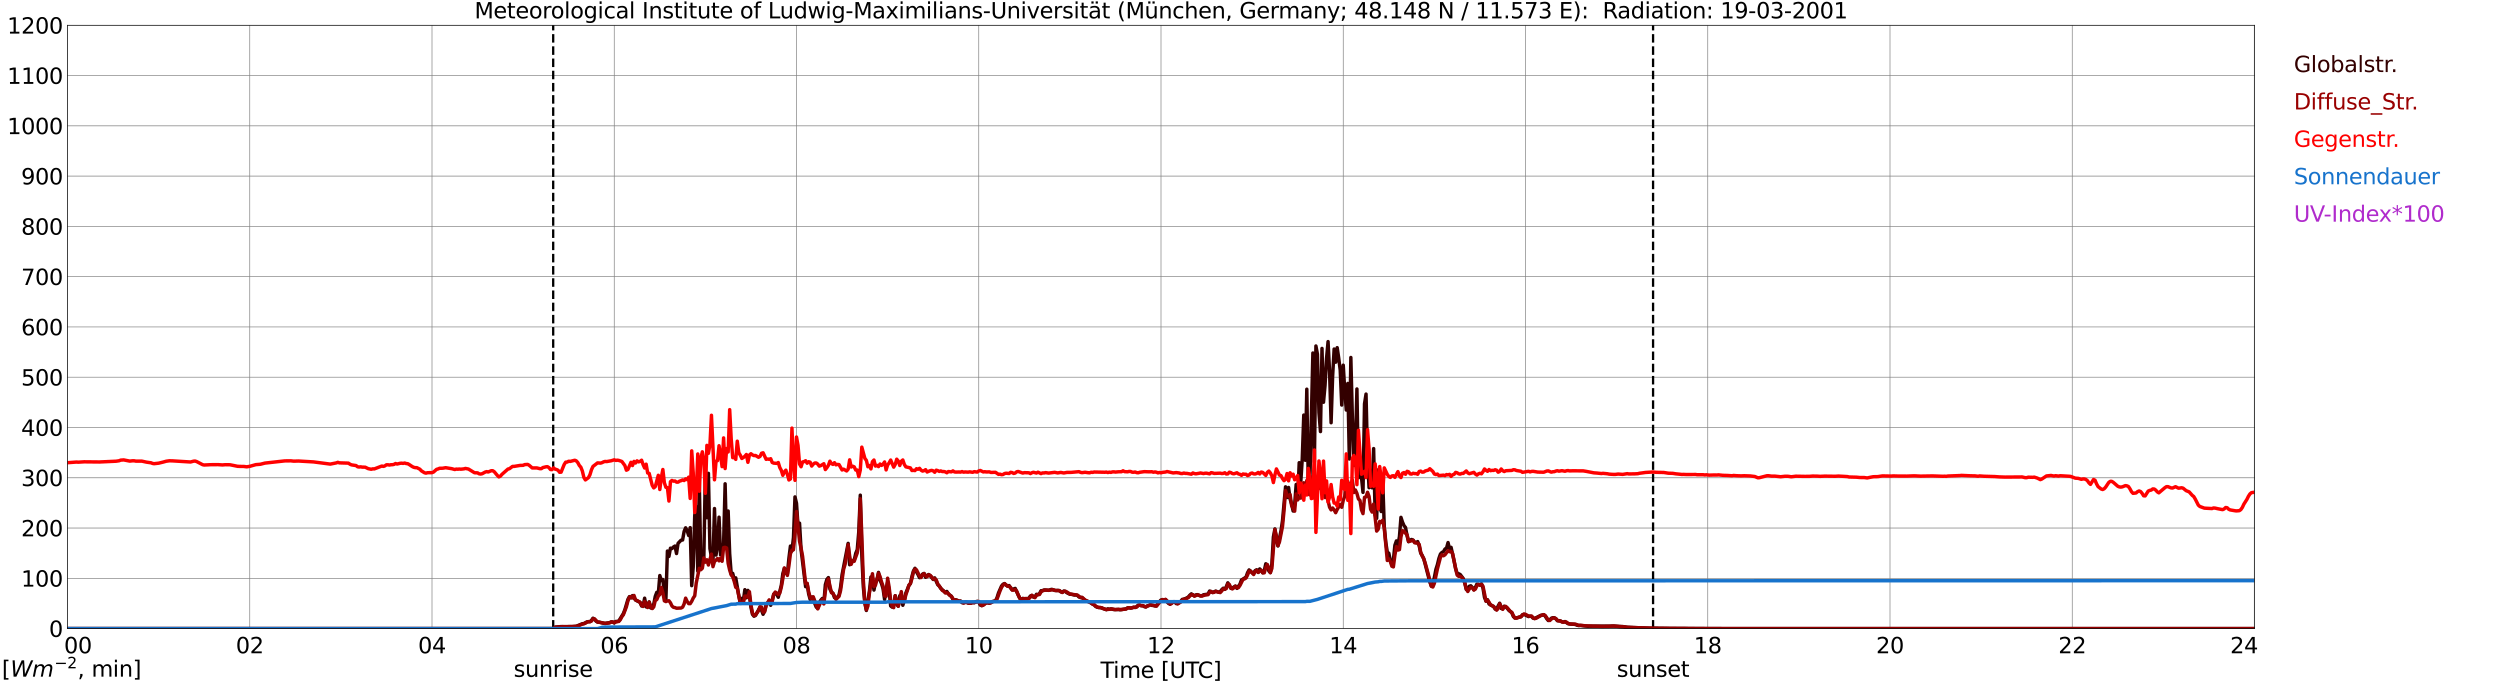 <?xml version="1.0" encoding="utf-8" standalone="no"?>
<!DOCTYPE svg PUBLIC "-//W3C//DTD SVG 1.1//EN"
  "http://www.w3.org/Graphics/SVG/1.1/DTD/svg11.dtd">
<svg xmlns:xlink="http://www.w3.org/1999/xlink" width="1085.4pt" height="296.64pt" viewBox="0 0 1085.4 296.64" xmlns="http://www.w3.org/2000/svg" version="1.1">
 <defs>
  <style type="text/css">*{stroke-linejoin: round; stroke-linecap: butt}</style>
 </defs>
 <g id="figure_1">
  <g id="patch_1">
   <path d="M 0 296.64 
L 1085.4 296.64 
L 1085.4 0 
L 0 0 
z
" style="fill: #ffffff"/>
  </g>
  <g id="axes_1">
   <g id="patch_2">
    <path d="M 29.306 272.909 
L 978.814 272.909 
L 978.814 10.976 
L 29.306 10.976 
z
" style="fill: #ffffff"/>
   </g>
   <g id="patch_3">
    <path d="M 978.814 272.909 
L 978.814 272.909 
L 978.814 10.976 
L 978.814 10.976 
z
" clip-path="url(#pb51c388e78)" style="fill: #d3d3d3; opacity: 0.25; stroke: #d3d3d3; stroke-linejoin: miter"/>
   </g>
   <g id="matplotlib.axis_1">
    <g id="xtick_1">
     <g id="line2d_1">
      <path d="M 29.306 272.909 
L 29.306 10.976 
" clip-path="url(#pb51c388e78)" style="fill: none; stroke: #808080; stroke-width: 0.3; stroke-linecap: square"/>
     </g>
     <g id="line2d_2"/>
     <g id="text_1">
      <!--    00 -->
      <g transform="translate(18.733 283.627) scale(0.095 -0.095)">
       <defs>
        <path id="DejaVuSans-20" transform="scale(0.016)"/>
        <path id="DejaVuSans-30" d="M 2034 4250 
Q 1547 4250 1301 3770 
Q 1056 3291 1056 2328 
Q 1056 1369 1301 889 
Q 1547 409 2034 409 
Q 2525 409 2770 889 
Q 3016 1369 3016 2328 
Q 3016 3291 2770 3770 
Q 2525 4250 2034 4250 
z
M 2034 4750 
Q 2819 4750 3233 4129 
Q 3647 3509 3647 2328 
Q 3647 1150 3233 529 
Q 2819 -91 2034 -91 
Q 1250 -91 836 529 
Q 422 1150 422 2328 
Q 422 3509 836 4129 
Q 1250 4750 2034 4750 
z
" transform="scale(0.016)"/>
       </defs>
       <use xlink:href="#DejaVuSans-20"/>
       <use xlink:href="#DejaVuSans-20" transform="translate(31.787 0)"/>
       <use xlink:href="#DejaVuSans-20" transform="translate(63.574 0)"/>
       <use xlink:href="#DejaVuSans-30" transform="translate(95.361 0)"/>
       <use xlink:href="#DejaVuSans-30" transform="translate(158.984 0)"/>
      </g>
     </g>
    </g>
    <g id="xtick_2">
     <g id="line2d_3">
      <path d="M 108.431 272.909 
L 108.431 10.976 
" clip-path="url(#pb51c388e78)" style="fill: none; stroke: #808080; stroke-width: 0.3; stroke-linecap: square"/>
     </g>
     <g id="line2d_4"/>
     <g id="text_2">
      <!-- 02 -->
      <g transform="translate(102.387 283.627) scale(0.095 -0.095)">
       <defs>
        <path id="DejaVuSans-32" d="M 1228 531 
L 3431 531 
L 3431 0 
L 469 0 
L 469 531 
Q 828 903 1448 1529 
Q 2069 2156 2228 2338 
Q 2531 2678 2651 2914 
Q 2772 3150 2772 3378 
Q 2772 3750 2511 3984 
Q 2250 4219 1831 4219 
Q 1534 4219 1204 4116 
Q 875 4013 500 3803 
L 500 4441 
Q 881 4594 1212 4672 
Q 1544 4750 1819 4750 
Q 2544 4750 2975 4387 
Q 3406 4025 3406 3419 
Q 3406 3131 3298 2873 
Q 3191 2616 2906 2266 
Q 2828 2175 2409 1742 
Q 1991 1309 1228 531 
z
" transform="scale(0.016)"/>
       </defs>
       <use xlink:href="#DejaVuSans-30"/>
       <use xlink:href="#DejaVuSans-32" transform="translate(63.623 0)"/>
      </g>
     </g>
    </g>
    <g id="xtick_3">
     <g id="line2d_5">
      <path d="M 187.557 272.909 
L 187.557 10.976 
" clip-path="url(#pb51c388e78)" style="fill: none; stroke: #808080; stroke-width: 0.3; stroke-linecap: square"/>
     </g>
     <g id="line2d_6"/>
     <g id="text_3">
      <!-- 04 -->
      <g transform="translate(181.513 283.627) scale(0.095 -0.095)">
       <defs>
        <path id="DejaVuSans-34" d="M 2419 4116 
L 825 1625 
L 2419 1625 
L 2419 4116 
z
M 2253 4666 
L 3047 4666 
L 3047 1625 
L 3713 1625 
L 3713 1100 
L 3047 1100 
L 3047 0 
L 2419 0 
L 2419 1100 
L 313 1100 
L 313 1709 
L 2253 4666 
z
" transform="scale(0.016)"/>
       </defs>
       <use xlink:href="#DejaVuSans-30"/>
       <use xlink:href="#DejaVuSans-34" transform="translate(63.623 0)"/>
      </g>
     </g>
    </g>
    <g id="xtick_4">
     <g id="line2d_7">
      <path d="M 266.683 272.909 
L 266.683 10.976 
" clip-path="url(#pb51c388e78)" style="fill: none; stroke: #808080; stroke-width: 0.3; stroke-linecap: square"/>
     </g>
     <g id="line2d_8"/>
     <g id="text_4">
      <!-- 06 -->
      <g transform="translate(260.638 283.627) scale(0.095 -0.095)">
       <defs>
        <path id="DejaVuSans-36" d="M 2113 2584 
Q 1688 2584 1439 2293 
Q 1191 2003 1191 1497 
Q 1191 994 1439 701 
Q 1688 409 2113 409 
Q 2538 409 2786 701 
Q 3034 994 3034 1497 
Q 3034 2003 2786 2293 
Q 2538 2584 2113 2584 
z
M 3366 4563 
L 3366 3988 
Q 3128 4100 2886 4159 
Q 2644 4219 2406 4219 
Q 1781 4219 1451 3797 
Q 1122 3375 1075 2522 
Q 1259 2794 1537 2939 
Q 1816 3084 2150 3084 
Q 2853 3084 3261 2657 
Q 3669 2231 3669 1497 
Q 3669 778 3244 343 
Q 2819 -91 2113 -91 
Q 1303 -91 875 529 
Q 447 1150 447 2328 
Q 447 3434 972 4092 
Q 1497 4750 2381 4750 
Q 2619 4750 2861 4703 
Q 3103 4656 3366 4563 
z
" transform="scale(0.016)"/>
       </defs>
       <use xlink:href="#DejaVuSans-30"/>
       <use xlink:href="#DejaVuSans-36" transform="translate(63.623 0)"/>
      </g>
     </g>
    </g>
    <g id="xtick_5">
     <g id="line2d_9">
      <path d="M 345.808 272.909 
L 345.808 10.976 
" clip-path="url(#pb51c388e78)" style="fill: none; stroke: #808080; stroke-width: 0.3; stroke-linecap: square"/>
     </g>
     <g id="line2d_10"/>
     <g id="text_5">
      <!-- 08 -->
      <g transform="translate(339.764 283.627) scale(0.095 -0.095)">
       <defs>
        <path id="DejaVuSans-38" d="M 2034 2216 
Q 1584 2216 1326 1975 
Q 1069 1734 1069 1313 
Q 1069 891 1326 650 
Q 1584 409 2034 409 
Q 2484 409 2743 651 
Q 3003 894 3003 1313 
Q 3003 1734 2745 1975 
Q 2488 2216 2034 2216 
z
M 1403 2484 
Q 997 2584 770 2862 
Q 544 3141 544 3541 
Q 544 4100 942 4425 
Q 1341 4750 2034 4750 
Q 2731 4750 3128 4425 
Q 3525 4100 3525 3541 
Q 3525 3141 3298 2862 
Q 3072 2584 2669 2484 
Q 3125 2378 3379 2068 
Q 3634 1759 3634 1313 
Q 3634 634 3220 271 
Q 2806 -91 2034 -91 
Q 1263 -91 848 271 
Q 434 634 434 1313 
Q 434 1759 690 2068 
Q 947 2378 1403 2484 
z
M 1172 3481 
Q 1172 3119 1398 2916 
Q 1625 2713 2034 2713 
Q 2441 2713 2670 2916 
Q 2900 3119 2900 3481 
Q 2900 3844 2670 4047 
Q 2441 4250 2034 4250 
Q 1625 4250 1398 4047 
Q 1172 3844 1172 3481 
z
" transform="scale(0.016)"/>
       </defs>
       <use xlink:href="#DejaVuSans-30"/>
       <use xlink:href="#DejaVuSans-38" transform="translate(63.623 0)"/>
      </g>
     </g>
    </g>
    <g id="xtick_6">
     <g id="line2d_11">
      <path d="M 424.934 272.909 
L 424.934 10.976 
" clip-path="url(#pb51c388e78)" style="fill: none; stroke: #808080; stroke-width: 0.3; stroke-linecap: square"/>
     </g>
     <g id="line2d_12"/>
     <g id="text_6">
      <!-- 10 -->
      <g transform="translate(418.89 283.627) scale(0.095 -0.095)">
       <defs>
        <path id="DejaVuSans-31" d="M 794 531 
L 1825 531 
L 1825 4091 
L 703 3866 
L 703 4441 
L 1819 4666 
L 2450 4666 
L 2450 531 
L 3481 531 
L 3481 0 
L 794 0 
L 794 531 
z
" transform="scale(0.016)"/>
       </defs>
       <use xlink:href="#DejaVuSans-31"/>
       <use xlink:href="#DejaVuSans-30" transform="translate(63.623 0)"/>
      </g>
     </g>
    </g>
    <g id="xtick_7">
     <g id="line2d_13">
      <path d="M 504.06 272.909 
L 504.06 10.976 
" clip-path="url(#pb51c388e78)" style="fill: none; stroke: #808080; stroke-width: 0.3; stroke-linecap: square"/>
     </g>
     <g id="line2d_14"/>
     <g id="text_7">
      <!-- 12 -->
      <g transform="translate(498.015 283.627) scale(0.095 -0.095)">
       <use xlink:href="#DejaVuSans-31"/>
       <use xlink:href="#DejaVuSans-32" transform="translate(63.623 0)"/>
      </g>
     </g>
    </g>
    <g id="xtick_8">
     <g id="line2d_15">
      <path d="M 583.185 272.909 
L 583.185 10.976 
" clip-path="url(#pb51c388e78)" style="fill: none; stroke: #808080; stroke-width: 0.3; stroke-linecap: square"/>
     </g>
     <g id="line2d_16"/>
     <g id="text_8">
      <!-- 14 -->
      <g transform="translate(577.141 283.627) scale(0.095 -0.095)">
       <use xlink:href="#DejaVuSans-31"/>
       <use xlink:href="#DejaVuSans-34" transform="translate(63.623 0)"/>
      </g>
     </g>
    </g>
    <g id="xtick_9">
     <g id="line2d_17">
      <path d="M 662.311 272.909 
L 662.311 10.976 
" clip-path="url(#pb51c388e78)" style="fill: none; stroke: #808080; stroke-width: 0.3; stroke-linecap: square"/>
     </g>
     <g id="line2d_18"/>
     <g id="text_9">
      <!-- 16 -->
      <g transform="translate(656.267 283.627) scale(0.095 -0.095)">
       <use xlink:href="#DejaVuSans-31"/>
       <use xlink:href="#DejaVuSans-36" transform="translate(63.623 0)"/>
      </g>
     </g>
    </g>
    <g id="xtick_10">
     <g id="line2d_19">
      <path d="M 741.437 272.909 
L 741.437 10.976 
" clip-path="url(#pb51c388e78)" style="fill: none; stroke: #808080; stroke-width: 0.3; stroke-linecap: square"/>
     </g>
     <g id="line2d_20"/>
     <g id="text_10">
      <!-- 18 -->
      <g transform="translate(735.392 283.627) scale(0.095 -0.095)">
       <use xlink:href="#DejaVuSans-31"/>
       <use xlink:href="#DejaVuSans-38" transform="translate(63.623 0)"/>
      </g>
     </g>
    </g>
    <g id="xtick_11">
     <g id="line2d_21">
      <path d="M 820.562 272.909 
L 820.562 10.976 
" clip-path="url(#pb51c388e78)" style="fill: none; stroke: #808080; stroke-width: 0.3; stroke-linecap: square"/>
     </g>
     <g id="line2d_22"/>
     <g id="text_11">
      <!-- 20 -->
      <g transform="translate(814.518 283.627) scale(0.095 -0.095)">
       <use xlink:href="#DejaVuSans-32"/>
       <use xlink:href="#DejaVuSans-30" transform="translate(63.623 0)"/>
      </g>
     </g>
    </g>
    <g id="xtick_12">
     <g id="line2d_23">
      <path d="M 899.688 272.909 
L 899.688 10.976 
" clip-path="url(#pb51c388e78)" style="fill: none; stroke: #808080; stroke-width: 0.3; stroke-linecap: square"/>
     </g>
     <g id="line2d_24"/>
     <g id="text_12">
      <!-- 22 -->
      <g transform="translate(893.644 283.627) scale(0.095 -0.095)">
       <use xlink:href="#DejaVuSans-32"/>
       <use xlink:href="#DejaVuSans-32" transform="translate(63.623 0)"/>
      </g>
     </g>
    </g>
    <g id="xtick_13">
     <g id="line2d_25">
      <path d="M 978.814 272.909 
L 978.814 10.976 
" clip-path="url(#pb51c388e78)" style="fill: none; stroke: #808080; stroke-width: 0.3; stroke-linecap: square"/>
     </g>
     <g id="line2d_26"/>
     <g id="text_13">
      <!-- 24    -->
      <g transform="translate(968.241 283.627) scale(0.095 -0.095)">
       <use xlink:href="#DejaVuSans-32"/>
       <use xlink:href="#DejaVuSans-34" transform="translate(63.623 0)"/>
       <use xlink:href="#DejaVuSans-20" transform="translate(127.246 0)"/>
       <use xlink:href="#DejaVuSans-20" transform="translate(159.033 0)"/>
       <use xlink:href="#DejaVuSans-20" transform="translate(190.82 0)"/>
      </g>
     </g>
    </g>
    <g id="text_14">
     <!-- Time [UTC] -->
     <g transform="translate(477.806 294.322) scale(0.095 -0.095)">
      <defs>
       <path id="DejaVuSans-54" d="M -19 4666 
L 3928 4666 
L 3928 4134 
L 2272 4134 
L 2272 0 
L 1638 0 
L 1638 4134 
L -19 4134 
L -19 4666 
z
" transform="scale(0.016)"/>
       <path id="DejaVuSans-69" d="M 603 3500 
L 1178 3500 
L 1178 0 
L 603 0 
L 603 3500 
z
M 603 4863 
L 1178 4863 
L 1178 4134 
L 603 4134 
L 603 4863 
z
" transform="scale(0.016)"/>
       <path id="DejaVuSans-6d" d="M 3328 2828 
Q 3544 3216 3844 3400 
Q 4144 3584 4550 3584 
Q 5097 3584 5394 3201 
Q 5691 2819 5691 2113 
L 5691 0 
L 5113 0 
L 5113 2094 
Q 5113 2597 4934 2840 
Q 4756 3084 4391 3084 
Q 3944 3084 3684 2787 
Q 3425 2491 3425 1978 
L 3425 0 
L 2847 0 
L 2847 2094 
Q 2847 2600 2669 2842 
Q 2491 3084 2119 3084 
Q 1678 3084 1418 2786 
Q 1159 2488 1159 1978 
L 1159 0 
L 581 0 
L 581 3500 
L 1159 3500 
L 1159 2956 
Q 1356 3278 1631 3431 
Q 1906 3584 2284 3584 
Q 2666 3584 2933 3390 
Q 3200 3197 3328 2828 
z
" transform="scale(0.016)"/>
       <path id="DejaVuSans-65" d="M 3597 1894 
L 3597 1613 
L 953 1613 
Q 991 1019 1311 708 
Q 1631 397 2203 397 
Q 2534 397 2845 478 
Q 3156 559 3463 722 
L 3463 178 
Q 3153 47 2828 -22 
Q 2503 -91 2169 -91 
Q 1331 -91 842 396 
Q 353 884 353 1716 
Q 353 2575 817 3079 
Q 1281 3584 2069 3584 
Q 2775 3584 3186 3129 
Q 3597 2675 3597 1894 
z
M 3022 2063 
Q 3016 2534 2758 2815 
Q 2500 3097 2075 3097 
Q 1594 3097 1305 2825 
Q 1016 2553 972 2059 
L 3022 2063 
z
" transform="scale(0.016)"/>
       <path id="DejaVuSans-5b" d="M 550 4863 
L 1875 4863 
L 1875 4416 
L 1125 4416 
L 1125 -397 
L 1875 -397 
L 1875 -844 
L 550 -844 
L 550 4863 
z
" transform="scale(0.016)"/>
       <path id="DejaVuSans-55" d="M 556 4666 
L 1191 4666 
L 1191 1831 
Q 1191 1081 1462 751 
Q 1734 422 2344 422 
Q 2950 422 3222 751 
Q 3494 1081 3494 1831 
L 3494 4666 
L 4128 4666 
L 4128 1753 
Q 4128 841 3676 375 
Q 3225 -91 2344 -91 
Q 1459 -91 1007 375 
Q 556 841 556 1753 
L 556 4666 
z
" transform="scale(0.016)"/>
       <path id="DejaVuSans-43" d="M 4122 4306 
L 4122 3641 
Q 3803 3938 3442 4084 
Q 3081 4231 2675 4231 
Q 1875 4231 1450 3742 
Q 1025 3253 1025 2328 
Q 1025 1406 1450 917 
Q 1875 428 2675 428 
Q 3081 428 3442 575 
Q 3803 722 4122 1019 
L 4122 359 
Q 3791 134 3420 21 
Q 3050 -91 2638 -91 
Q 1578 -91 968 557 
Q 359 1206 359 2328 
Q 359 3453 968 4101 
Q 1578 4750 2638 4750 
Q 3056 4750 3426 4639 
Q 3797 4528 4122 4306 
z
" transform="scale(0.016)"/>
       <path id="DejaVuSans-5d" d="M 1947 4863 
L 1947 -844 
L 622 -844 
L 622 -397 
L 1369 -397 
L 1369 4416 
L 622 4416 
L 622 4863 
L 1947 4863 
z
" transform="scale(0.016)"/>
      </defs>
      <use xlink:href="#DejaVuSans-54"/>
      <use xlink:href="#DejaVuSans-69" transform="translate(57.959 0)"/>
      <use xlink:href="#DejaVuSans-6d" transform="translate(85.742 0)"/>
      <use xlink:href="#DejaVuSans-65" transform="translate(183.154 0)"/>
      <use xlink:href="#DejaVuSans-20" transform="translate(244.678 0)"/>
      <use xlink:href="#DejaVuSans-5b" transform="translate(276.465 0)"/>
      <use xlink:href="#DejaVuSans-55" transform="translate(315.479 0)"/>
      <use xlink:href="#DejaVuSans-54" transform="translate(388.672 0)"/>
      <use xlink:href="#DejaVuSans-43" transform="translate(443.881 0)"/>
      <use xlink:href="#DejaVuSans-5d" transform="translate(513.705 0)"/>
     </g>
    </g>
   </g>
   <g id="matplotlib.axis_2">
    <g id="ytick_1">
     <g id="line2d_27">
      <path d="M 29.306 272.909 
L 978.814 272.909 
" clip-path="url(#pb51c388e78)" style="fill: none; stroke: #808080; stroke-width: 0.3; stroke-linecap: square"/>
     </g>
     <g id="line2d_28"/>
     <g id="text_15">
      <!-- 0 -->
      <g transform="translate(21.261 276.518) scale(0.095 -0.095)">
       <use xlink:href="#DejaVuSans-30"/>
      </g>
     </g>
    </g>
    <g id="ytick_2">
     <g id="line2d_29">
      <path d="M 29.306 251.081 
L 978.814 251.081 
" clip-path="url(#pb51c388e78)" style="fill: none; stroke: #808080; stroke-width: 0.3; stroke-linecap: square"/>
     </g>
     <g id="line2d_30"/>
     <g id="text_16">
      <!-- 100 -->
      <g transform="translate(9.173 254.69) scale(0.095 -0.095)">
       <use xlink:href="#DejaVuSans-31"/>
       <use xlink:href="#DejaVuSans-30" transform="translate(63.623 0)"/>
       <use xlink:href="#DejaVuSans-30" transform="translate(127.246 0)"/>
      </g>
     </g>
    </g>
    <g id="ytick_3">
     <g id="line2d_31">
      <path d="M 29.306 229.253 
L 978.814 229.253 
" clip-path="url(#pb51c388e78)" style="fill: none; stroke: #808080; stroke-width: 0.3; stroke-linecap: square"/>
     </g>
     <g id="line2d_32"/>
     <g id="text_17">
      <!-- 200 -->
      <g transform="translate(9.173 232.863) scale(0.095 -0.095)">
       <use xlink:href="#DejaVuSans-32"/>
       <use xlink:href="#DejaVuSans-30" transform="translate(63.623 0)"/>
       <use xlink:href="#DejaVuSans-30" transform="translate(127.246 0)"/>
      </g>
     </g>
    </g>
    <g id="ytick_4">
     <g id="line2d_33">
      <path d="M 29.306 207.426 
L 978.814 207.426 
" clip-path="url(#pb51c388e78)" style="fill: none; stroke: #808080; stroke-width: 0.3; stroke-linecap: square"/>
     </g>
     <g id="line2d_34"/>
     <g id="text_18">
      <!-- 300 -->
      <g transform="translate(9.173 211.035) scale(0.095 -0.095)">
       <defs>
        <path id="DejaVuSans-33" d="M 2597 2516 
Q 3050 2419 3304 2112 
Q 3559 1806 3559 1356 
Q 3559 666 3084 287 
Q 2609 -91 1734 -91 
Q 1441 -91 1130 -33 
Q 819 25 488 141 
L 488 750 
Q 750 597 1062 519 
Q 1375 441 1716 441 
Q 2309 441 2620 675 
Q 2931 909 2931 1356 
Q 2931 1769 2642 2001 
Q 2353 2234 1838 2234 
L 1294 2234 
L 1294 2753 
L 1863 2753 
Q 2328 2753 2575 2939 
Q 2822 3125 2822 3475 
Q 2822 3834 2567 4026 
Q 2313 4219 1838 4219 
Q 1578 4219 1281 4162 
Q 984 4106 628 3988 
L 628 4550 
Q 988 4650 1302 4700 
Q 1616 4750 1894 4750 
Q 2613 4750 3031 4423 
Q 3450 4097 3450 3541 
Q 3450 3153 3228 2886 
Q 3006 2619 2597 2516 
z
" transform="scale(0.016)"/>
       </defs>
       <use xlink:href="#DejaVuSans-33"/>
       <use xlink:href="#DejaVuSans-30" transform="translate(63.623 0)"/>
       <use xlink:href="#DejaVuSans-30" transform="translate(127.246 0)"/>
      </g>
     </g>
    </g>
    <g id="ytick_5">
     <g id="line2d_35">
      <path d="M 29.306 185.598 
L 978.814 185.598 
" clip-path="url(#pb51c388e78)" style="fill: none; stroke: #808080; stroke-width: 0.3; stroke-linecap: square"/>
     </g>
     <g id="line2d_36"/>
     <g id="text_19">
      <!-- 400 -->
      <g transform="translate(9.173 189.207) scale(0.095 -0.095)">
       <use xlink:href="#DejaVuSans-34"/>
       <use xlink:href="#DejaVuSans-30" transform="translate(63.623 0)"/>
       <use xlink:href="#DejaVuSans-30" transform="translate(127.246 0)"/>
      </g>
     </g>
    </g>
    <g id="ytick_6">
     <g id="line2d_37">
      <path d="M 29.306 163.77 
L 978.814 163.77 
" clip-path="url(#pb51c388e78)" style="fill: none; stroke: #808080; stroke-width: 0.3; stroke-linecap: square"/>
     </g>
     <g id="line2d_38"/>
     <g id="text_20">
      <!-- 500 -->
      <g transform="translate(9.173 167.379) scale(0.095 -0.095)">
       <defs>
        <path id="DejaVuSans-35" d="M 691 4666 
L 3169 4666 
L 3169 4134 
L 1269 4134 
L 1269 2991 
Q 1406 3038 1543 3061 
Q 1681 3084 1819 3084 
Q 2600 3084 3056 2656 
Q 3513 2228 3513 1497 
Q 3513 744 3044 326 
Q 2575 -91 1722 -91 
Q 1428 -91 1123 -41 
Q 819 9 494 109 
L 494 744 
Q 775 591 1075 516 
Q 1375 441 1709 441 
Q 2250 441 2565 725 
Q 2881 1009 2881 1497 
Q 2881 1984 2565 2268 
Q 2250 2553 1709 2553 
Q 1456 2553 1204 2497 
Q 953 2441 691 2322 
L 691 4666 
z
" transform="scale(0.016)"/>
       </defs>
       <use xlink:href="#DejaVuSans-35"/>
       <use xlink:href="#DejaVuSans-30" transform="translate(63.623 0)"/>
       <use xlink:href="#DejaVuSans-30" transform="translate(127.246 0)"/>
      </g>
     </g>
    </g>
    <g id="ytick_7">
     <g id="line2d_39">
      <path d="M 29.306 141.942 
L 978.814 141.942 
" clip-path="url(#pb51c388e78)" style="fill: none; stroke: #808080; stroke-width: 0.3; stroke-linecap: square"/>
     </g>
     <g id="line2d_40"/>
     <g id="text_21">
      <!-- 600 -->
      <g transform="translate(9.173 145.551) scale(0.095 -0.095)">
       <use xlink:href="#DejaVuSans-36"/>
       <use xlink:href="#DejaVuSans-30" transform="translate(63.623 0)"/>
       <use xlink:href="#DejaVuSans-30" transform="translate(127.246 0)"/>
      </g>
     </g>
    </g>
    <g id="ytick_8">
     <g id="line2d_41">
      <path d="M 29.306 120.114 
L 978.814 120.114 
" clip-path="url(#pb51c388e78)" style="fill: none; stroke: #808080; stroke-width: 0.3; stroke-linecap: square"/>
     </g>
     <g id="line2d_42"/>
     <g id="text_22">
      <!-- 700 -->
      <g transform="translate(9.173 123.724) scale(0.095 -0.095)">
       <defs>
        <path id="DejaVuSans-37" d="M 525 4666 
L 3525 4666 
L 3525 4397 
L 1831 0 
L 1172 0 
L 2766 4134 
L 525 4134 
L 525 4666 
z
" transform="scale(0.016)"/>
       </defs>
       <use xlink:href="#DejaVuSans-37"/>
       <use xlink:href="#DejaVuSans-30" transform="translate(63.623 0)"/>
       <use xlink:href="#DejaVuSans-30" transform="translate(127.246 0)"/>
      </g>
     </g>
    </g>
    <g id="ytick_9">
     <g id="line2d_43">
      <path d="M 29.306 98.287 
L 978.814 98.287 
" clip-path="url(#pb51c388e78)" style="fill: none; stroke: #808080; stroke-width: 0.3; stroke-linecap: square"/>
     </g>
     <g id="line2d_44"/>
     <g id="text_23">
      <!-- 800 -->
      <g transform="translate(9.173 101.896) scale(0.095 -0.095)">
       <use xlink:href="#DejaVuSans-38"/>
       <use xlink:href="#DejaVuSans-30" transform="translate(63.623 0)"/>
       <use xlink:href="#DejaVuSans-30" transform="translate(127.246 0)"/>
      </g>
     </g>
    </g>
    <g id="ytick_10">
     <g id="line2d_45">
      <path d="M 29.306 76.459 
L 978.814 76.459 
" clip-path="url(#pb51c388e78)" style="fill: none; stroke: #808080; stroke-width: 0.3; stroke-linecap: square"/>
     </g>
     <g id="line2d_46"/>
     <g id="text_24">
      <!-- 900 -->
      <g transform="translate(9.173 80.068) scale(0.095 -0.095)">
       <defs>
        <path id="DejaVuSans-39" d="M 703 97 
L 703 672 
Q 941 559 1184 500 
Q 1428 441 1663 441 
Q 2288 441 2617 861 
Q 2947 1281 2994 2138 
Q 2813 1869 2534 1725 
Q 2256 1581 1919 1581 
Q 1219 1581 811 2004 
Q 403 2428 403 3163 
Q 403 3881 828 4315 
Q 1253 4750 1959 4750 
Q 2769 4750 3195 4129 
Q 3622 3509 3622 2328 
Q 3622 1225 3098 567 
Q 2575 -91 1691 -91 
Q 1453 -91 1209 -44 
Q 966 3 703 97 
z
M 1959 2075 
Q 2384 2075 2632 2365 
Q 2881 2656 2881 3163 
Q 2881 3666 2632 3958 
Q 2384 4250 1959 4250 
Q 1534 4250 1286 3958 
Q 1038 3666 1038 3163 
Q 1038 2656 1286 2365 
Q 1534 2075 1959 2075 
z
" transform="scale(0.016)"/>
       </defs>
       <use xlink:href="#DejaVuSans-39"/>
       <use xlink:href="#DejaVuSans-30" transform="translate(63.623 0)"/>
       <use xlink:href="#DejaVuSans-30" transform="translate(127.246 0)"/>
      </g>
     </g>
    </g>
    <g id="ytick_11">
     <g id="line2d_47">
      <path d="M 29.306 54.631 
L 978.814 54.631 
" clip-path="url(#pb51c388e78)" style="fill: none; stroke: #808080; stroke-width: 0.3; stroke-linecap: square"/>
     </g>
     <g id="line2d_48"/>
     <g id="text_25">
      <!-- 1000 -->
      <g transform="translate(3.128 58.24) scale(0.095 -0.095)">
       <use xlink:href="#DejaVuSans-31"/>
       <use xlink:href="#DejaVuSans-30" transform="translate(63.623 0)"/>
       <use xlink:href="#DejaVuSans-30" transform="translate(127.246 0)"/>
       <use xlink:href="#DejaVuSans-30" transform="translate(190.869 0)"/>
      </g>
     </g>
    </g>
    <g id="ytick_12">
     <g id="line2d_49">
      <path d="M 29.306 32.803 
L 978.814 32.803 
" clip-path="url(#pb51c388e78)" style="fill: none; stroke: #808080; stroke-width: 0.3; stroke-linecap: square"/>
     </g>
     <g id="line2d_50"/>
     <g id="text_26">
      <!-- 1100 -->
      <g transform="translate(3.128 36.413) scale(0.095 -0.095)">
       <use xlink:href="#DejaVuSans-31"/>
       <use xlink:href="#DejaVuSans-31" transform="translate(63.623 0)"/>
       <use xlink:href="#DejaVuSans-30" transform="translate(127.246 0)"/>
       <use xlink:href="#DejaVuSans-30" transform="translate(190.869 0)"/>
      </g>
     </g>
    </g>
    <g id="ytick_13">
     <g id="line2d_51">
      <path d="M 29.306 10.976 
L 978.814 10.976 
" clip-path="url(#pb51c388e78)" style="fill: none; stroke: #808080; stroke-width: 0.3; stroke-linecap: square"/>
     </g>
     <g id="line2d_52"/>
     <g id="text_27">
      <!-- 1200 -->
      <g transform="translate(3.128 14.585) scale(0.095 -0.095)">
       <use xlink:href="#DejaVuSans-31"/>
       <use xlink:href="#DejaVuSans-32" transform="translate(63.623 0)"/>
       <use xlink:href="#DejaVuSans-30" transform="translate(127.246 0)"/>
       <use xlink:href="#DejaVuSans-30" transform="translate(190.869 0)"/>
      </g>
     </g>
    </g>
   </g>
   <g id="line2d_53">
    <path d="M 240.176 272.909 
L 240.176 10.976 
" clip-path="url(#pb51c388e78)" style="fill: none; stroke-dasharray: 3.7,1.6; stroke-dashoffset: 0; stroke: #000000"/>
   </g>
   <g id="line2d_54">
    <path d="M 717.699 272.909 
L 717.699 10.976 
" clip-path="url(#pb51c388e78)" style="fill: none; stroke-dasharray: 3.7,1.6; stroke-dashoffset: 0; stroke: #000000"/>
   </g>
   <g id="line2d_55">
    <path d="M 29.306 272.909 
L 240.308 272.909 
L 240.967 272.28 
L 243.604 272.034 
L 245.583 272.082 
L 247.561 272.025 
L 248.22 272.068 
L 249.539 271.948 
L 250.198 271.887 
L 252.836 270.805 
L 253.495 270.726 
L 254.814 270.006 
L 255.473 269.888 
L 256.133 269.905 
L 256.792 269.355 
L 257.451 268.406 
L 258.111 268.877 
L 258.77 269.656 
L 259.43 270.106 
L 260.089 270.091 
L 262.067 270.591 
L 262.726 270.667 
L 264.705 270.32 
L 265.364 269.977 
L 266.023 270.095 
L 266.683 270.416 
L 267.342 269.814 
L 268.002 269.864 
L 268.661 269.604 
L 270.639 266.389 
L 271.298 264.702 
L 272.617 260.236 
L 273.277 259.035 
L 273.936 259.587 
L 274.595 258.596 
L 275.914 260.511 
L 277.892 261.534 
L 278.552 263.095 
L 279.211 263.113 
L 279.87 259.71 
L 280.53 263.473 
L 281.189 262.741 
L 281.849 261.303 
L 282.508 263.938 
L 283.167 264.086 
L 283.827 262.305 
L 284.486 258.924 
L 285.145 257.164 
L 285.805 257.824 
L 286.464 249.881 
L 287.124 252.074 
L 287.783 251.592 
L 288.442 257.581 
L 289.102 260.43 
L 289.761 239.246 
L 290.42 241.577 
L 291.08 238.002 
L 291.739 238.161 
L 292.399 237.476 
L 293.058 237.07 
L 293.717 240.318 
L 294.377 235.904 
L 295.696 234.533 
L 296.355 234.444 
L 297.014 230.74 
L 297.674 229.157 
L 298.333 230.41 
L 298.992 232.482 
L 299.652 229.083 
L 300.311 254.261 
L 300.971 246.196 
L 301.63 223.661 
L 302.289 219.948 
L 302.949 247.927 
L 303.608 209.268 
L 304.267 245.79 
L 304.927 241.719 
L 305.586 241.933 
L 306.246 203.691 
L 306.905 224.77 
L 307.564 205.516 
L 308.224 238.155 
L 308.883 241.92 
L 309.543 243.627 
L 310.202 220.793 
L 310.861 240.99 
L 311.521 237.076 
L 312.18 224.547 
L 312.839 240.944 
L 313.499 239.722 
L 314.158 235.893 
L 314.818 210.049 
L 315.477 237.205 
L 316.136 221.871 
L 316.796 240.353 
L 317.455 249.154 
L 318.114 248.935 
L 318.774 251.603 
L 319.433 250.885 
L 320.752 258.599 
L 321.411 261.755 
L 322.071 259.782 
L 322.73 260.827 
L 323.39 256.021 
L 324.049 259.548 
L 324.708 256.331 
L 325.368 258.555 
L 326.027 263.63 
L 326.686 266.71 
L 327.346 267.524 
L 328.005 267.225 
L 329.983 263.567 
L 330.643 264.979 
L 331.302 266.694 
L 331.961 265.243 
L 332.621 262.56 
L 333.94 260.897 
L 334.599 262.785 
L 335.258 260.707 
L 335.918 257.994 
L 336.577 257.618 
L 337.236 258.114 
L 337.896 259.304 
L 339.215 254.139 
L 339.874 249.042 
L 340.533 246.796 
L 341.193 248.924 
L 341.852 249.173 
L 342.512 242.372 
L 343.171 237.081 
L 343.83 239.17 
L 344.49 233.355 
L 345.149 215.742 
L 345.808 218.488 
L 346.468 228.308 
L 347.127 227.14 
L 347.787 238.6 
L 349.765 254.713 
L 350.424 253.432 
L 351.083 257.832 
L 351.743 260.275 
L 352.402 259.19 
L 353.062 259.651 
L 353.721 261.949 
L 354.38 263.567 
L 355.04 264.125 
L 355.699 261.731 
L 356.359 260.57 
L 357.018 259.836 
L 357.677 261.82 
L 358.337 253.84 
L 358.996 251.553 
L 359.655 250.773 
L 360.315 255.772 
L 360.974 256.94 
L 361.634 257.577 
L 362.293 259.445 
L 362.952 259.548 
L 363.612 259.216 
L 364.271 258.358 
L 364.93 254.993 
L 365.59 249.553 
L 368.227 235.915 
L 368.887 245.192 
L 369.546 244.133 
L 370.206 243.371 
L 370.865 243.188 
L 371.524 240.257 
L 372.184 238.657 
L 372.843 230.91 
L 373.502 214.982 
L 374.162 240.962 
L 374.821 254.816 
L 375.481 261.781 
L 376.14 265.033 
L 377.459 256.769 
L 378.118 250.514 
L 378.777 250.797 
L 379.437 256.176 
L 380.096 252.871 
L 380.756 251.795 
L 381.415 248.518 
L 382.074 251.821 
L 382.734 253.436 
L 383.393 255.608 
L 384.053 260.268 
L 384.712 255.765 
L 385.371 252.72 
L 386.031 256.584 
L 386.69 263.062 
L 387.349 263.586 
L 388.009 262.329 
L 388.668 258.625 
L 389.328 262.471 
L 389.987 263.161 
L 390.646 258.636 
L 391.306 258.09 
L 391.965 262.781 
L 392.624 260.677 
L 393.284 257.453 
L 394.603 254.272 
L 395.262 253.349 
L 395.921 250.267 
L 396.581 247.899 
L 397.24 246.735 
L 397.899 248.311 
L 398.559 249.426 
L 399.218 250.802 
L 399.878 250.437 
L 400.537 249.243 
L 401.196 248.957 
L 401.856 250.642 
L 402.515 249.817 
L 403.175 249.437 
L 403.834 249.915 
L 405.153 251.579 
L 405.812 250.896 
L 407.131 253.851 
L 407.79 254.416 
L 408.45 255.442 
L 410.428 257.239 
L 411.087 256.791 
L 411.746 257.876 
L 413.065 258.869 
L 413.725 260.233 
L 414.384 260.415 
L 415.043 260.421 
L 416.362 260.96 
L 417.022 260.947 
L 417.681 261.657 
L 418.34 261.718 
L 419 261.421 
L 419.659 261.502 
L 420.318 261.849 
L 421.637 261.838 
L 422.297 261.523 
L 422.956 261.696 
L 423.615 261.251 
L 424.275 261.085 
L 424.934 261.416 
L 425.593 262.7 
L 426.253 262.942 
L 426.912 262.565 
L 428.231 261.643 
L 429.55 261.868 
L 430.209 261.58 
L 430.869 261.168 
L 432.187 260.888 
L 432.847 259.548 
L 433.506 257.453 
L 434.825 254.432 
L 435.484 253.648 
L 436.144 253.362 
L 436.803 254.076 
L 437.462 254.458 
L 438.122 254.226 
L 438.781 255.331 
L 439.44 256.093 
L 440.1 255.7 
L 440.759 255.468 
L 442.737 259.799 
L 443.397 260.242 
L 444.056 259.788 
L 444.716 259.989 
L 445.375 259.869 
L 446.034 259.91 
L 446.694 259.74 
L 447.353 258.74 
L 448.012 258.524 
L 448.672 259.26 
L 449.331 259.144 
L 449.991 258.02 
L 450.65 258.149 
L 451.309 257.76 
L 451.969 256.479 
L 452.628 256.431 
L 453.287 256.128 
L 455.266 256.274 
L 456.584 255.844 
L 457.903 256.307 
L 458.563 256.409 
L 459.222 256.318 
L 459.881 256.398 
L 460.541 256.935 
L 461.2 257.123 
L 461.859 256.597 
L 462.519 256.776 
L 463.178 257.335 
L 464.497 258.005 
L 465.156 258.024 
L 466.475 258.358 
L 467.134 258.31 
L 467.794 258.511 
L 468.453 259.184 
L 469.113 259.408 
L 469.772 259.391 
L 470.431 260.166 
L 471.75 260.938 
L 473.069 261.39 
L 474.388 262.305 
L 475.047 262.652 
L 475.706 263.318 
L 476.366 263.632 
L 477.025 263.765 
L 477.685 263.754 
L 480.322 264.699 
L 480.981 264.324 
L 481.641 264.523 
L 482.3 264.33 
L 483.619 264.662 
L 485.597 264.63 
L 486.256 264.756 
L 488.894 264.348 
L 489.553 263.894 
L 490.213 263.872 
L 490.872 264.04 
L 492.191 263.658 
L 492.85 263.754 
L 493.51 263.359 
L 494.169 262.704 
L 494.828 262.772 
L 495.488 262.966 
L 496.147 262.962 
L 496.807 263.372 
L 497.466 263.527 
L 498.125 263.056 
L 498.785 262.885 
L 499.444 262.506 
L 500.103 262.844 
L 500.763 262.831 
L 501.422 263.108 
L 502.082 263.034 
L 502.741 261.866 
L 504.06 260.504 
L 504.719 260.314 
L 505.379 260.491 
L 506.038 260.301 
L 506.697 261.329 
L 507.357 261.991 
L 508.016 262.342 
L 508.675 261.674 
L 509.335 261.209 
L 509.994 261.303 
L 510.654 262.054 
L 511.313 262.063 
L 512.632 261.091 
L 513.291 260.238 
L 513.95 260.17 
L 515.269 259.596 
L 515.929 259.179 
L 516.588 258.398 
L 517.247 257.826 
L 517.907 258.411 
L 518.566 258.686 
L 519.226 258.273 
L 519.885 258.158 
L 520.544 258.487 
L 521.204 258.69 
L 521.863 258.644 
L 522.522 258.219 
L 523.841 258.04 
L 524.501 257.859 
L 525.16 256.601 
L 526.479 257.228 
L 527.797 256.634 
L 529.116 257.121 
L 529.776 256.887 
L 530.435 256.003 
L 531.094 255.381 
L 531.754 255.881 
L 532.413 254.718 
L 533.073 253.041 
L 534.391 255.442 
L 535.051 255.405 
L 535.71 254.84 
L 536.369 254.445 
L 537.029 255.444 
L 538.348 253.609 
L 539.007 251.79 
L 539.666 251.417 
L 540.985 250.538 
L 541.644 248.645 
L 542.304 247.438 
L 543.623 248.667 
L 544.282 248.859 
L 544.941 247.73 
L 545.601 247.381 
L 546.26 248.536 
L 546.919 246.999 
L 548.238 248.676 
L 548.898 247.77 
L 549.557 244.771 
L 550.216 245.478 
L 550.876 247.875 
L 551.535 248.597 
L 552.195 244.806 
L 552.854 233.141 
L 553.513 229.646 
L 554.173 235.14 
L 554.832 237.041 
L 556.151 230.476 
L 556.81 226.066 
L 558.129 211.363 
L 558.788 216.008 
L 559.448 211.643 
L 560.107 216.654 
L 560.766 218.863 
L 561.426 221.851 
L 562.085 219.149 
L 562.745 210.344 
L 563.404 216.464 
L 564.063 200.886 
L 564.723 209.72 
L 565.382 199.253 
L 566.042 180.211 
L 566.701 199.827 
L 567.36 168.976 
L 568.02 210.953 
L 568.679 209.477 
L 569.998 153.266 
L 570.657 200.539 
L 571.317 150.219 
L 571.976 153.771 
L 572.635 179.108 
L 573.295 187.372 
L 573.954 151.278 
L 574.613 174.64 
L 575.273 167.433 
L 575.932 155.554 
L 576.592 148.312 
L 577.251 161.64 
L 577.91 183.531 
L 578.57 163.403 
L 579.229 151.542 
L 579.889 157.257 
L 580.548 150.942 
L 581.207 155.412 
L 581.867 160.681 
L 582.526 175.852 
L 583.185 158.551 
L 583.845 169.688 
L 584.504 178.019 
L 585.164 166.477 
L 585.823 199.279 
L 586.482 155.209 
L 587.142 181.223 
L 587.801 202.076 
L 588.46 193.803 
L 589.12 168.882 
L 589.779 207.415 
L 590.439 204.512 
L 591.098 207.185 
L 591.757 213.764 
L 592.417 175.339 
L 593.076 171.098 
L 593.736 199.703 
L 594.395 211.73 
L 595.054 204.23 
L 595.714 211.791 
L 596.373 194.761 
L 597.032 223.582 
L 597.692 225.054 
L 598.351 203.996 
L 599.011 220.116 
L 599.67 222.083 
L 600.329 208.814 
L 600.989 228.603 
L 601.648 235.415 
L 602.307 239.748 
L 602.967 240.182 
L 603.626 243.284 
L 604.286 245.03 
L 604.945 243.206 
L 605.604 236.74 
L 606.264 234.841 
L 606.923 236.718 
L 607.582 232.975 
L 608.242 224.617 
L 608.901 226.671 
L 609.561 228.201 
L 610.22 229.013 
L 610.879 232.486 
L 611.539 235.195 
L 612.198 234.514 
L 612.858 234.215 
L 613.517 234.527 
L 614.176 235.38 
L 614.836 235.562 
L 615.495 235.142 
L 616.154 236.98 
L 616.814 240.15 
L 617.473 241.2 
L 618.133 242.535 
L 620.77 252.694 
L 621.429 254.412 
L 622.089 253.545 
L 622.748 250.655 
L 623.408 247.231 
L 624.067 245.148 
L 624.726 242.418 
L 625.386 240.536 
L 626.045 239.842 
L 626.705 239.525 
L 627.364 238.351 
L 628.023 237.98 
L 628.683 235.559 
L 629.342 238.349 
L 630.001 237.635 
L 631.32 243.618 
L 631.98 246.875 
L 632.639 248.931 
L 633.298 249.097 
L 633.958 249.431 
L 635.276 251.173 
L 635.936 253.063 
L 636.595 255.929 
L 637.255 255.842 
L 637.914 254.532 
L 638.573 254.329 
L 639.233 255.043 
L 639.892 256.038 
L 640.552 255.032 
L 641.211 253.593 
L 642.53 253.886 
L 643.189 253.443 
L 643.848 255.3 
L 644.508 259.354 
L 645.167 261.01 
L 645.827 260.38 
L 646.486 262.239 
L 647.145 262.547 
L 647.805 263.003 
L 648.464 263.3 
L 649.123 264.429 
L 649.783 264.673 
L 650.442 263.058 
L 651.102 261.903 
L 651.761 264.152 
L 652.42 264.232 
L 653.08 263.174 
L 653.739 263.534 
L 654.399 264.103 
L 655.058 264.963 
L 656.377 266.002 
L 657.036 267.657 
L 657.695 268.318 
L 658.355 268.281 
L 659.674 267.947 
L 660.333 267.764 
L 660.992 266.884 
L 661.652 266.725 
L 663.63 267.69 
L 664.289 267.489 
L 664.949 267.679 
L 665.608 268.404 
L 666.267 268.517 
L 668.246 267.522 
L 668.905 267.17 
L 670.224 266.882 
L 670.883 267.533 
L 671.542 268.598 
L 672.202 269.405 
L 672.861 269.157 
L 673.521 268.408 
L 674.18 268.183 
L 674.839 268.207 
L 675.499 268.661 
L 676.158 269.497 
L 676.817 269.451 
L 677.477 269.598 
L 678.136 269.988 
L 678.796 270.067 
L 679.455 269.862 
L 680.774 270.783 
L 682.092 270.975 
L 683.411 271.029 
L 684.071 271.171 
L 684.73 271.449 
L 685.389 271.601 
L 686.049 271.531 
L 689.346 271.896 
L 691.324 271.857 
L 699.236 271.826 
L 700.555 271.798 
L 703.193 271.983 
L 704.511 272.027 
L 706.49 272.328 
L 715.721 272.732 
L 718.358 272.732 
L 726.271 272.828 
L 732.205 272.835 
L 750.668 272.909 
L 978.154 272.909 
L 978.154 272.909 
" clip-path="url(#pb51c388e78)" style="fill: none; stroke: #330000; stroke-width: 1.5; stroke-linecap: square"/>
   </g>
   <g id="line2d_56">
    <path d="M 29.306 272.909 
L 240.308 272.909 
L 240.967 272.337 
L 244.264 272.079 
L 246.901 272.055 
L 250.198 271.964 
L 250.858 271.782 
L 252.176 271.224 
L 252.836 270.957 
L 253.495 270.813 
L 254.155 270.549 
L 254.814 270.13 
L 255.473 269.901 
L 256.133 269.905 
L 256.792 269.663 
L 257.451 268.672 
L 258.111 268.685 
L 259.43 270.047 
L 261.408 270.381 
L 262.726 270.65 
L 264.705 270.396 
L 265.364 270.071 
L 266.023 270.019 
L 266.683 270.368 
L 267.342 270.025 
L 268.002 269.811 
L 268.661 269.816 
L 269.32 269.052 
L 269.98 267.753 
L 270.639 266.9 
L 271.958 263.438 
L 272.617 260.882 
L 273.277 259.323 
L 273.936 258.987 
L 274.595 259.592 
L 275.255 258.529 
L 275.914 260.426 
L 277.892 261.438 
L 278.552 262.755 
L 279.211 263.298 
L 279.87 261.15 
L 280.53 262.218 
L 281.189 263.765 
L 281.849 261.489 
L 282.508 263.289 
L 283.167 264.2 
L 283.827 263.521 
L 284.486 260.718 
L 285.145 260.332 
L 285.805 258.775 
L 286.464 258.12 
L 287.124 255.069 
L 287.783 257.287 
L 288.442 260.864 
L 289.102 261.181 
L 289.761 260.904 
L 290.42 260.829 
L 291.08 261.7 
L 291.739 263.095 
L 292.399 263.678 
L 293.058 263.789 
L 293.717 264.066 
L 295.696 263.977 
L 296.355 263.621 
L 297.014 262.218 
L 297.674 259.694 
L 298.333 261.113 
L 298.992 262.071 
L 299.652 262.08 
L 300.311 261.065 
L 300.971 259.657 
L 301.63 258.677 
L 302.289 253.063 
L 303.608 246.731 
L 304.267 247.353 
L 304.927 246.722 
L 305.586 242.228 
L 306.246 244.074 
L 306.905 243.035 
L 307.564 245.301 
L 308.883 240.582 
L 309.543 246.019 
L 310.202 243.762 
L 310.861 243.203 
L 311.521 242.481 
L 312.18 243.492 
L 312.839 242.326 
L 313.499 243.675 
L 314.158 237.746 
L 314.818 237.622 
L 315.477 237.923 
L 316.136 244.611 
L 316.796 247.545 
L 317.455 249.623 
L 318.114 250.407 
L 318.774 252.428 
L 319.433 254.979 
L 320.093 255.375 
L 321.411 261.956 
L 322.071 261.473 
L 322.73 261.692 
L 323.39 258.817 
L 324.049 258.828 
L 324.708 259.28 
L 325.368 256.909 
L 326.027 262.617 
L 326.686 266.12 
L 327.346 267.288 
L 328.005 266.965 
L 329.324 265.149 
L 329.983 263.348 
L 330.643 263.551 
L 331.302 265.784 
L 331.961 265.634 
L 332.621 262.997 
L 333.94 260.436 
L 334.599 261.681 
L 335.258 261.161 
L 335.918 258.016 
L 336.577 257.047 
L 337.236 257.435 
L 337.896 258.158 
L 338.555 257.527 
L 339.215 254.912 
L 339.874 251.277 
L 340.533 246.569 
L 341.193 247.846 
L 341.852 249.811 
L 342.512 245.672 
L 343.171 240.377 
L 343.83 238.842 
L 344.49 238.676 
L 345.149 231.975 
L 345.808 222.085 
L 347.127 235.009 
L 347.787 237.995 
L 348.446 241.499 
L 349.765 253.329 
L 350.424 253.227 
L 351.083 256.905 
L 351.743 259.411 
L 352.402 260.094 
L 353.062 259.092 
L 355.04 264.344 
L 356.359 261.364 
L 357.018 260.286 
L 357.677 262.202 
L 358.337 256.702 
L 358.996 253.028 
L 359.655 251.343 
L 360.974 257.322 
L 361.634 257.625 
L 362.293 258.767 
L 362.952 260.238 
L 364.271 258.915 
L 364.93 256.44 
L 366.249 247.204 
L 366.909 244.971 
L 367.568 241.215 
L 368.227 236.485 
L 368.887 241.387 
L 369.546 245.006 
L 370.206 243.378 
L 370.865 243.69 
L 372.184 240.043 
L 372.843 236.138 
L 373.502 216.543 
L 374.162 232.525 
L 374.821 251.74 
L 375.481 261.672 
L 376.14 264.715 
L 376.799 263.156 
L 377.459 257.518 
L 378.777 249.097 
L 379.437 254.68 
L 380.096 254.058 
L 381.415 248.879 
L 382.074 250.282 
L 382.734 252.655 
L 383.393 254.499 
L 384.053 258.712 
L 384.712 258.884 
L 385.371 251.031 
L 386.031 254.921 
L 386.69 260.62 
L 387.349 263.311 
L 388.009 263.822 
L 388.668 258.668 
L 389.987 263.222 
L 390.646 260.832 
L 391.306 256.861 
L 391.965 261.434 
L 392.624 261.133 
L 393.284 258.188 
L 393.943 256.37 
L 394.603 254.03 
L 395.262 253.358 
L 395.921 251.225 
L 396.581 248.359 
L 397.24 247.104 
L 397.899 247.394 
L 399.218 250.051 
L 399.878 250.745 
L 400.537 249.592 
L 401.196 249.073 
L 401.856 250.014 
L 402.515 250.396 
L 403.175 249.605 
L 403.834 249.791 
L 404.493 250.481 
L 405.153 251.426 
L 405.812 251.297 
L 406.471 251.729 
L 407.131 253.506 
L 409.109 256.331 
L 409.768 256.654 
L 410.428 257.439 
L 411.087 257.363 
L 411.746 257.697 
L 412.406 258.559 
L 413.065 258.928 
L 413.725 259.952 
L 414.384 260.635 
L 415.043 260.541 
L 415.703 260.709 
L 416.362 261.078 
L 417.022 261.037 
L 417.681 261.351 
L 418.34 261.822 
L 419 261.609 
L 419.659 261.532 
L 420.978 261.912 
L 421.637 261.827 
L 422.297 261.624 
L 422.956 261.611 
L 423.615 261.454 
L 424.275 261.176 
L 424.934 261.131 
L 425.593 262.263 
L 426.253 262.918 
L 426.912 262.744 
L 428.231 261.689 
L 428.89 261.685 
L 429.55 261.838 
L 430.209 261.733 
L 430.869 261.281 
L 431.528 261.059 
L 432.187 260.965 
L 432.847 260.17 
L 434.165 256.54 
L 434.825 255.034 
L 435.484 254.028 
L 436.144 253.473 
L 436.803 253.901 
L 437.462 254.534 
L 438.122 254.536 
L 438.781 255.067 
L 439.44 256.165 
L 440.1 256.241 
L 440.759 255.938 
L 441.419 256.693 
L 442.078 258.321 
L 442.737 259.624 
L 443.397 260.266 
L 444.056 259.989 
L 444.716 259.895 
L 446.034 259.917 
L 446.694 259.847 
L 447.353 259.286 
L 448.012 258.463 
L 449.331 259.485 
L 449.991 258.5 
L 450.65 258.162 
L 451.309 258.112 
L 451.969 256.985 
L 452.628 256.47 
L 453.947 256.171 
L 455.266 256.304 
L 457.244 256.012 
L 457.903 256.326 
L 459.222 256.411 
L 459.881 256.405 
L 461.2 257.239 
L 461.859 256.787 
L 462.519 256.678 
L 463.178 257.001 
L 464.497 257.869 
L 467.134 258.278 
L 467.794 258.376 
L 469.113 259.43 
L 469.772 259.389 
L 470.431 259.871 
L 471.091 260.519 
L 473.728 261.772 
L 474.388 262.266 
L 475.047 262.506 
L 475.706 263.134 
L 476.366 263.529 
L 477.025 263.735 
L 478.344 263.852 
L 479.003 264.243 
L 480.322 264.649 
L 482.96 264.409 
L 484.278 264.667 
L 485.597 264.54 
L 486.916 264.636 
L 488.894 264.392 
L 489.553 264.023 
L 490.213 263.848 
L 490.872 263.964 
L 491.532 263.894 
L 492.191 263.63 
L 492.85 263.669 
L 493.51 263.567 
L 494.169 262.938 
L 494.828 262.669 
L 495.488 262.975 
L 496.147 262.96 
L 497.466 263.497 
L 498.785 262.881 
L 499.444 262.6 
L 500.103 262.658 
L 500.763 262.885 
L 501.422 262.918 
L 502.082 263.169 
L 504.06 260.812 
L 504.719 260.321 
L 505.379 260.419 
L 506.038 260.238 
L 506.697 260.845 
L 507.357 261.716 
L 508.016 262.244 
L 508.675 262.017 
L 509.335 261.377 
L 509.994 261.203 
L 510.654 261.768 
L 511.313 262.172 
L 512.632 261.388 
L 513.291 260.563 
L 513.95 260.15 
L 514.61 260.264 
L 515.269 259.758 
L 515.929 259.459 
L 516.588 258.753 
L 517.247 258.273 
L 517.907 258.175 
L 518.566 258.843 
L 519.885 258.278 
L 520.544 258.422 
L 521.204 258.743 
L 521.863 258.775 
L 523.182 258.337 
L 524.501 258.177 
L 525.16 257.193 
L 525.819 256.785 
L 526.479 257.267 
L 527.138 257.162 
L 527.797 256.774 
L 529.776 257.274 
L 530.435 256.577 
L 531.094 255.661 
L 531.754 255.787 
L 532.413 255.519 
L 533.073 253.539 
L 533.732 253.785 
L 534.391 255.263 
L 535.051 255.685 
L 535.71 255.213 
L 536.369 254.534 
L 537.029 255.185 
L 537.688 255.117 
L 538.348 254.161 
L 539.666 251.524 
L 540.326 251.343 
L 540.985 250.944 
L 541.644 249.627 
L 542.304 247.968 
L 542.963 247.931 
L 544.282 249.435 
L 544.941 248.128 
L 545.601 247.589 
L 546.26 248.475 
L 546.919 247.872 
L 547.579 247.569 
L 548.238 248.687 
L 548.898 248.693 
L 549.557 246.382 
L 550.216 245.092 
L 551.535 248.63 
L 552.195 246.768 
L 553.513 229.919 
L 554.173 232.597 
L 554.832 236.836 
L 555.491 235.276 
L 556.81 228.568 
L 557.47 221.749 
L 558.129 212.996 
L 558.788 215.083 
L 559.448 215.528 
L 560.107 214.699 
L 560.766 219.477 
L 562.085 221.928 
L 562.745 214.461 
L 563.404 217.049 
L 564.063 215.882 
L 564.723 216.268 
L 565.382 212.245 
L 566.042 209.608 
L 566.701 213.76 
L 567.36 208.626 
L 568.02 214.511 
L 568.679 214.843 
L 569.338 210.25 
L 569.998 206.836 
L 570.657 211.396 
L 571.317 210.239 
L 571.976 207.923 
L 572.635 209.471 
L 573.295 212.191 
L 573.954 207.061 
L 574.613 208.829 
L 575.273 216.017 
L 575.932 215.242 
L 576.592 217.401 
L 577.251 220.221 
L 577.91 221.371 
L 578.57 220.559 
L 579.229 221.391 
L 579.889 222.589 
L 580.548 221.208 
L 581.867 218.97 
L 582.526 220.238 
L 583.185 217.222 
L 583.845 215.406 
L 584.504 209.486 
L 585.164 209.047 
L 585.823 213.797 
L 586.482 210.512 
L 587.142 208.438 
L 587.801 213.832 
L 588.46 212.727 
L 589.12 214.205 
L 589.779 216.632 
L 590.439 217.239 
L 591.098 221.363 
L 591.757 222.991 
L 592.417 215.932 
L 593.076 215.727 
L 593.736 213.732 
L 594.395 215.572 
L 595.054 221.101 
L 595.714 222.316 
L 596.373 218.846 
L 597.692 230.572 
L 598.351 229.806 
L 599.011 226.368 
L 599.67 226.828 
L 600.329 225.855 
L 600.989 229.33 
L 602.307 243.33 
L 602.967 242.642 
L 603.626 243.769 
L 604.286 245.834 
L 604.945 246.122 
L 605.604 241.058 
L 606.264 237.306 
L 606.923 238.814 
L 607.582 238.622 
L 608.242 233.062 
L 608.901 230.377 
L 609.561 230.696 
L 610.22 231.526 
L 610.879 232.108 
L 611.539 235.049 
L 612.198 234.985 
L 613.517 234.531 
L 614.176 235.649 
L 615.495 235.852 
L 616.154 236.356 
L 616.814 239.748 
L 617.473 241.392 
L 618.133 242.608 
L 618.792 244.576 
L 620.111 249.357 
L 621.429 254.543 
L 622.089 254.849 
L 622.748 253.253 
L 624.067 246.986 
L 625.386 241.94 
L 626.045 240.855 
L 626.705 241.285 
L 627.364 240.853 
L 628.683 239.063 
L 629.342 239.512 
L 630.001 239.416 
L 630.661 240.311 
L 631.98 246.914 
L 632.639 249.702 
L 633.298 250.217 
L 633.958 250.193 
L 634.617 250.631 
L 635.276 251.557 
L 635.936 252.917 
L 636.595 255.619 
L 637.255 256.809 
L 637.914 255.687 
L 638.573 254.936 
L 639.233 255.187 
L 639.892 256.182 
L 640.552 255.77 
L 641.211 254.314 
L 641.87 253.663 
L 642.53 254.13 
L 643.189 253.72 
L 643.848 254.484 
L 645.167 260.969 
L 645.827 260.613 
L 646.486 261.443 
L 647.145 262.691 
L 647.805 262.923 
L 648.464 263.3 
L 649.783 264.883 
L 650.442 264.152 
L 651.102 262.178 
L 652.42 264.547 
L 653.08 263.47 
L 653.739 263.272 
L 654.399 263.868 
L 655.717 265.45 
L 656.377 265.869 
L 657.036 267.271 
L 657.695 268.268 
L 658.355 268.406 
L 659.674 267.858 
L 660.333 267.777 
L 660.992 267.074 
L 661.652 266.596 
L 662.311 266.705 
L 663.63 267.463 
L 664.289 267.541 
L 664.949 267.454 
L 665.608 268.161 
L 666.267 268.578 
L 666.927 268.43 
L 668.905 267.286 
L 670.224 266.856 
L 670.883 267.238 
L 672.202 269.198 
L 672.861 269.399 
L 673.521 268.772 
L 674.18 268.327 
L 674.839 268.312 
L 675.499 268.563 
L 676.158 269.32 
L 676.817 269.622 
L 677.477 269.608 
L 678.136 269.98 
L 678.796 270.167 
L 679.455 269.975 
L 680.114 270.1 
L 680.774 270.61 
L 681.433 270.883 
L 682.752 270.944 
L 684.071 271.01 
L 685.389 271.497 
L 686.708 271.514 
L 688.027 271.678 
L 695.28 271.959 
L 698.577 271.92 
L 700.555 271.778 
L 703.193 272.027 
L 705.171 272.132 
L 706.49 272.359 
L 709.127 272.466 
L 719.677 272.778 
L 737.48 272.909 
L 978.154 272.909 
L 978.154 272.909 
" clip-path="url(#pb51c388e78)" style="fill: none; stroke: #990000; stroke-width: 1.5; stroke-linecap: square"/>
   </g>
   <g id="line2d_57">
    <path d="M 29.306 200.888 
L 33.262 200.598 
L 33.921 200.663 
L 36.559 200.502 
L 43.153 200.574 
L 50.406 200.24 
L 51.725 200.043 
L 52.384 199.773 
L 53.703 199.679 
L 56.34 200.194 
L 57.659 200.05 
L 58.319 200.072 
L 58.978 200.205 
L 61.615 200.214 
L 63.594 200.646 
L 65.572 200.932 
L 66.231 201.202 
L 66.89 201.312 
L 68.869 201.095 
L 70.847 200.615 
L 72.166 200.246 
L 73.484 200.063 
L 74.803 200.085 
L 82.716 200.576 
L 84.034 200.227 
L 84.694 200.174 
L 85.353 200.382 
L 87.991 201.757 
L 88.65 201.89 
L 91.288 201.757 
L 94.584 201.724 
L 96.563 201.855 
L 97.881 201.752 
L 99.86 201.785 
L 101.838 202.182 
L 103.156 202.455 
L 104.475 202.503 
L 105.794 202.506 
L 107.113 202.674 
L 108.431 202.462 
L 111.069 201.728 
L 113.047 201.563 
L 115.025 201.058 
L 123.597 200.109 
L 126.235 200.072 
L 127.553 200.22 
L 129.532 200.155 
L 136.125 200.543 
L 143.379 201.495 
L 146.016 200.971 
L 146.676 200.724 
L 147.335 200.951 
L 151.291 201.078 
L 151.951 201.547 
L 152.61 201.831 
L 154.588 202.132 
L 155.247 202.65 
L 155.907 202.763 
L 156.566 202.671 
L 157.226 202.807 
L 158.544 202.831 
L 159.863 203.468 
L 161.182 203.741 
L 161.841 203.553 
L 162.501 203.586 
L 165.798 202.327 
L 166.457 202.508 
L 167.116 202.261 
L 167.776 201.781 
L 168.435 201.79 
L 169.094 201.91 
L 169.754 201.759 
L 170.413 201.755 
L 171.073 201.615 
L 171.732 201.246 
L 172.391 201.467 
L 173.71 201.146 
L 174.37 201.1 
L 175.029 201.185 
L 175.688 201.026 
L 176.348 201.255 
L 177.007 201.316 
L 177.666 201.683 
L 178.985 202.564 
L 179.645 202.885 
L 180.304 203.032 
L 180.963 203.034 
L 182.282 203.706 
L 182.941 204.411 
L 184.26 205.232 
L 184.92 205.435 
L 185.579 205.236 
L 187.557 205.201 
L 188.217 204.948 
L 189.535 203.772 
L 190.195 203.597 
L 190.854 203.307 
L 192.173 203.285 
L 193.492 203.062 
L 196.129 203.483 
L 197.448 203.848 
L 198.107 203.651 
L 198.767 203.715 
L 199.426 203.63 
L 200.085 203.706 
L 201.404 203.564 
L 202.063 203.376 
L 203.382 203.638 
L 206.02 205.251 
L 207.339 205.293 
L 207.998 205.71 
L 208.657 205.808 
L 209.317 205.681 
L 210.635 204.963 
L 211.295 204.756 
L 211.954 204.926 
L 213.273 204.367 
L 213.932 204.365 
L 214.592 204.815 
L 215.91 206.397 
L 216.57 207.041 
L 217.229 206.753 
L 217.889 205.983 
L 220.526 203.647 
L 221.186 203.486 
L 222.504 202.503 
L 223.164 202.501 
L 225.801 202.065 
L 227.12 202.028 
L 227.779 201.722 
L 229.098 201.626 
L 229.757 202.019 
L 231.076 203.163 
L 233.054 203.149 
L 234.373 203.479 
L 235.033 203.479 
L 235.692 202.997 
L 237.011 202.678 
L 237.67 202.606 
L 238.329 203.021 
L 238.989 203.841 
L 239.648 203.898 
L 240.308 203.143 
L 240.967 203.671 
L 241.626 203.857 
L 242.286 204.169 
L 242.945 205.042 
L 243.604 205 
L 244.923 201.715 
L 245.583 200.663 
L 246.242 200.609 
L 246.901 200.238 
L 247.561 200.327 
L 249.539 199.823 
L 250.198 200.083 
L 250.858 200.838 
L 251.517 202.082 
L 252.176 202.833 
L 252.836 204.507 
L 253.495 207.26 
L 254.155 208.358 
L 255.473 207.388 
L 256.133 206.116 
L 256.792 203.944 
L 257.451 202.501 
L 259.43 200.971 
L 260.748 201.063 
L 261.408 200.853 
L 262.067 200.513 
L 262.726 200.336 
L 263.386 200.401 
L 265.364 200.05 
L 266.683 199.635 
L 267.342 199.904 
L 268.002 199.788 
L 268.661 199.895 
L 269.98 200.34 
L 271.298 202.128 
L 271.958 204.14 
L 272.617 203.826 
L 273.936 200.72 
L 274.595 202.117 
L 275.255 200.323 
L 275.914 201.021 
L 276.573 200.085 
L 277.233 200.526 
L 277.892 200.323 
L 278.552 199.81 
L 279.211 201.715 
L 279.87 203.189 
L 280.53 201.53 
L 281.189 205.345 
L 281.849 205.537 
L 283.167 210.717 
L 283.827 211.817 
L 284.486 211.293 
L 285.805 206.356 
L 286.464 212.522 
L 287.124 207.29 
L 287.783 203.846 
L 288.442 209.589 
L 289.102 211.579 
L 289.761 211.697 
L 290.42 217.534 
L 291.08 209.148 
L 291.739 208.589 
L 292.399 208.901 
L 293.058 208.833 
L 293.717 209.329 
L 294.377 209.342 
L 295.036 208.892 
L 295.696 208.692 
L 296.355 208.366 
L 297.014 208.626 
L 297.674 207.906 
L 298.333 208.246 
L 298.992 207.17 
L 299.652 216.401 
L 300.311 195.748 
L 300.971 205.245 
L 301.63 222.5 
L 302.289 214.148 
L 302.949 197.097 
L 303.608 213.275 
L 304.267 198.948 
L 304.927 196.16 
L 305.586 200.072 
L 306.246 214.168 
L 306.905 193.368 
L 307.564 196.822 
L 308.224 193.139 
L 308.883 180.296 
L 310.202 208.314 
L 310.861 200.275 
L 311.521 199.98 
L 312.18 193.523 
L 312.839 197.52 
L 313.499 202.593 
L 314.158 190.125 
L 314.818 203.422 
L 315.477 194.73 
L 316.136 196.219 
L 316.796 177.86 
L 317.455 190.535 
L 318.114 198.686 
L 318.774 198.515 
L 319.433 199.439 
L 320.093 191.548 
L 320.752 196.553 
L 321.411 197.642 
L 322.071 199.046 
L 322.73 198.642 
L 323.39 198.096 
L 324.049 197.33 
L 324.708 200.713 
L 325.368 197.54 
L 326.027 196.998 
L 326.686 197.514 
L 327.346 197.793 
L 328.005 197.745 
L 329.324 198.533 
L 329.983 198.153 
L 330.643 196.778 
L 331.302 196.59 
L 332.621 199.421 
L 333.28 199.275 
L 333.94 199.421 
L 334.599 199.155 
L 335.258 200.786 
L 335.918 201.067 
L 337.236 201.185 
L 337.896 200.823 
L 338.555 202.999 
L 339.215 204.226 
L 339.874 206.354 
L 340.533 204.88 
L 341.193 204.134 
L 341.852 205.985 
L 342.512 208.379 
L 343.171 207.947 
L 343.83 185.871 
L 344.49 200.882 
L 345.149 208.545 
L 345.808 189.736 
L 346.468 193.366 
L 347.127 201.443 
L 347.787 202.637 
L 348.446 200.567 
L 349.105 200.417 
L 349.765 200.041 
L 350.424 201.104 
L 351.083 200.46 
L 351.743 200.681 
L 352.402 202.34 
L 353.062 201.534 
L 353.721 201.026 
L 354.38 201.004 
L 355.04 201.488 
L 355.699 202.372 
L 356.359 202.139 
L 357.677 201.34 
L 358.337 203.859 
L 358.996 203.032 
L 359.655 202.023 
L 360.315 200.231 
L 360.974 201.277 
L 361.634 201.622 
L 362.293 200.888 
L 362.952 201.809 
L 363.612 201.632 
L 364.271 201.709 
L 365.59 204.04 
L 366.249 203.693 
L 367.568 204.463 
L 368.227 203.728 
L 368.887 199.642 
L 369.546 202.767 
L 370.206 202.407 
L 370.865 202.698 
L 371.524 204.079 
L 372.184 204.068 
L 372.843 206.926 
L 373.502 204.095 
L 374.162 194.135 
L 375.481 198.998 
L 376.14 199.877 
L 376.799 202.637 
L 377.459 202.102 
L 378.118 203.573 
L 378.777 200.445 
L 379.437 199.727 
L 380.096 202.348 
L 380.756 202.049 
L 381.415 202.582 
L 382.074 201.451 
L 382.734 202.065 
L 383.393 201.508 
L 384.053 200.563 
L 384.712 204.014 
L 385.371 201.892 
L 386.031 200.962 
L 386.69 199.738 
L 388.009 202.807 
L 388.668 201.628 
L 389.328 199.367 
L 389.987 200.185 
L 390.646 202.102 
L 391.306 200.268 
L 391.965 199.705 
L 392.624 201.654 
L 393.284 202.685 
L 395.262 203.143 
L 395.921 204.276 
L 396.581 204.208 
L 397.24 204.306 
L 397.899 203.499 
L 398.559 203.739 
L 399.218 203.333 
L 399.878 204.134 
L 400.537 204.522 
L 401.196 204.348 
L 401.856 203.918 
L 402.515 204.926 
L 403.834 204.359 
L 404.493 204.215 
L 405.153 204.424 
L 405.812 205.038 
L 406.471 204.136 
L 407.131 204.324 
L 407.79 204.669 
L 408.45 204.453 
L 409.109 204.741 
L 409.768 204.71 
L 410.428 204.865 
L 411.087 205.254 
L 411.746 204.721 
L 413.065 204.869 
L 413.725 204.444 
L 414.384 204.896 
L 415.043 204.966 
L 416.362 204.913 
L 417.022 204.979 
L 417.681 204.734 
L 418.34 205.009 
L 419 204.898 
L 420.318 204.992 
L 420.978 204.856 
L 422.297 205.055 
L 422.956 204.771 
L 424.275 204.957 
L 424.934 204.47 
L 425.593 204.258 
L 426.912 204.907 
L 427.572 204.802 
L 428.231 204.909 
L 429.55 204.863 
L 430.209 205.118 
L 432.187 205.042 
L 433.506 205.943 
L 434.165 205.856 
L 434.825 206.094 
L 435.484 206.009 
L 436.144 205.59 
L 436.803 205.454 
L 438.122 205.564 
L 438.781 205.055 
L 439.44 205.177 
L 440.1 205.544 
L 440.759 205.378 
L 441.419 204.824 
L 442.078 204.695 
L 444.056 205.398 
L 444.716 205.208 
L 446.694 205.265 
L 447.353 205.603 
L 448.012 205.249 
L 448.672 205.04 
L 449.991 205.38 
L 450.65 205.003 
L 451.969 205.618 
L 452.628 205.313 
L 453.287 205.345 
L 453.947 205.188 
L 455.266 205.393 
L 457.903 205.068 
L 459.222 205.33 
L 460.541 205.099 
L 461.859 205.35 
L 463.178 205.105 
L 465.156 205.083 
L 468.453 204.776 
L 469.113 205.077 
L 469.772 205.21 
L 471.091 205.033 
L 472.409 205.225 
L 473.069 205.271 
L 473.728 205.022 
L 474.388 205.096 
L 475.047 204.928 
L 479.663 205.033 
L 480.322 204.95 
L 480.981 205.16 
L 481.641 204.976 
L 482.3 205.094 
L 482.96 204.885 
L 483.619 204.85 
L 484.278 204.959 
L 485.597 204.826 
L 486.916 204.811 
L 487.575 204.396 
L 488.235 204.767 
L 489.553 204.843 
L 490.213 204.669 
L 490.872 204.701 
L 491.532 205.007 
L 492.191 205.031 
L 492.85 204.918 
L 493.51 205.197 
L 494.169 205.26 
L 494.828 205.046 
L 496.807 204.769 
L 498.785 204.845 
L 500.103 204.811 
L 500.763 205.029 
L 501.422 204.893 
L 502.082 205.016 
L 502.741 205.306 
L 503.4 205.116 
L 504.06 205.28 
L 504.719 205.079 
L 506.038 204.937 
L 506.697 204.717 
L 509.335 205.328 
L 510.654 205.182 
L 511.972 205.345 
L 512.632 205.572 
L 513.291 205.603 
L 513.95 205.369 
L 514.61 205.522 
L 515.269 205.52 
L 517.247 205.876 
L 517.907 205.343 
L 518.566 205.605 
L 519.226 205.708 
L 520.544 205.494 
L 521.204 205.348 
L 522.522 205.601 
L 523.182 205.444 
L 523.841 205.439 
L 525.16 205.721 
L 525.819 205.21 
L 526.479 205.317 
L 527.138 205.54 
L 529.776 205.426 
L 530.435 205.594 
L 531.094 205.529 
L 531.754 205.249 
L 532.413 205.782 
L 533.073 205.725 
L 533.732 205.007 
L 534.391 205.182 
L 535.051 205.594 
L 535.71 205.71 
L 537.029 205.254 
L 537.688 205.764 
L 538.348 205.928 
L 539.007 206.371 
L 539.666 205.788 
L 540.326 205.908 
L 540.985 205.904 
L 541.644 206.472 
L 542.304 206.214 
L 542.963 205.548 
L 543.623 205.367 
L 544.282 205.74 
L 544.941 205.788 
L 545.601 205.564 
L 546.26 205.129 
L 546.919 205.764 
L 547.579 204.946 
L 548.238 205.094 
L 549.557 206.419 
L 550.216 205.088 
L 550.876 204.531 
L 551.535 205.319 
L 552.195 206.624 
L 552.854 209.506 
L 553.513 206.242 
L 554.173 203.59 
L 555.491 206.277 
L 556.151 206.493 
L 556.81 207.757 
L 557.47 208.678 
L 558.129 208.1 
L 558.788 205.596 
L 559.448 208.766 
L 560.107 205.256 
L 560.766 206.662 
L 561.426 205.88 
L 562.085 208.299 
L 562.745 207.679 
L 563.404 206.463 
L 564.063 213.985 
L 564.723 209.696 
L 565.382 211.143 
L 566.042 217.165 
L 566.701 210.61 
L 567.36 214.904 
L 568.02 203.352 
L 568.679 207.607 
L 569.338 216.471 
L 569.998 216.213 
L 570.657 195.368 
L 571.317 231.139 
L 572.635 200.137 
L 573.295 205.651 
L 573.954 216.528 
L 574.613 200.187 
L 575.273 213.926 
L 575.932 208.785 
L 576.592 217.988 
L 577.251 215.792 
L 577.91 210.37 
L 578.57 215.668 
L 579.229 218.411 
L 579.889 218.473 
L 580.548 219.682 
L 581.207 215.792 
L 581.867 216.98 
L 582.526 208.53 
L 583.185 211.756 
L 583.845 212.568 
L 584.504 197.06 
L 585.164 217.241 
L 585.823 210.296 
L 586.482 231.65 
L 587.142 199.057 
L 587.801 197.747 
L 588.46 199.223 
L 589.12 210.42 
L 589.779 186.8 
L 591.098 205.902 
L 592.417 204.612 
L 593.076 207.349 
L 593.736 186.573 
L 594.395 195.036 
L 595.054 211.136 
L 595.714 209.931 
L 596.373 211.123 
L 597.032 201.384 
L 597.692 207.62 
L 598.351 221.039 
L 599.011 202.567 
L 599.67 207.727 
L 600.329 213.963 
L 600.989 203.147 
L 602.307 205.97 
L 602.967 206.862 
L 603.626 207.275 
L 604.286 206.629 
L 604.945 206.533 
L 605.604 207.255 
L 606.923 204.747 
L 607.582 206.651 
L 608.242 207.332 
L 608.901 205.461 
L 609.561 205.162 
L 610.22 205.906 
L 610.879 204.632 
L 611.539 204.811 
L 612.198 205.723 
L 612.858 205.834 
L 613.517 205.463 
L 614.176 205.62 
L 614.836 205.599 
L 615.495 205.902 
L 616.154 204.695 
L 616.814 204.533 
L 617.473 204.996 
L 618.133 204.933 
L 618.792 204.461 
L 620.111 204.116 
L 620.77 203.51 
L 622.089 204.695 
L 622.748 205.795 
L 623.408 206.024 
L 624.067 205.819 
L 624.726 206.485 
L 626.705 206.284 
L 627.364 206.496 
L 628.023 206.039 
L 628.683 206.186 
L 629.342 205.946 
L 630.001 206.814 
L 630.661 206.131 
L 631.32 205.933 
L 631.98 205.09 
L 632.639 205.275 
L 633.298 205.703 
L 633.958 205.847 
L 634.617 205.537 
L 635.276 205.546 
L 636.595 204.477 
L 637.255 205.317 
L 637.914 205.66 
L 639.892 205.077 
L 640.552 205.812 
L 641.211 206.269 
L 641.87 205.738 
L 642.53 205.483 
L 643.189 205.701 
L 643.848 204.821 
L 644.508 203.612 
L 645.167 204.208 
L 645.827 204.618 
L 646.486 203.852 
L 647.145 204.35 
L 647.805 204.195 
L 648.464 204.25 
L 649.123 203.948 
L 649.783 204.149 
L 650.442 204.998 
L 651.102 204.677 
L 651.761 203.623 
L 652.42 204.365 
L 653.08 204.721 
L 653.739 204.372 
L 656.377 204.236 
L 657.036 203.935 
L 657.695 203.979 
L 658.355 204.274 
L 660.333 204.599 
L 660.992 205.066 
L 663.63 204.618 
L 664.289 204.883 
L 664.949 204.675 
L 665.608 204.632 
L 666.927 204.835 
L 667.586 204.955 
L 670.224 205.016 
L 671.542 204.501 
L 672.202 204.433 
L 673.521 205 
L 674.18 204.817 
L 674.839 204.776 
L 675.499 204.507 
L 676.158 204.361 
L 676.817 204.568 
L 678.136 204.348 
L 679.455 204.597 
L 680.114 204.381 
L 680.774 204.302 
L 681.433 204.448 
L 682.752 204.402 
L 687.368 204.435 
L 688.686 204.649 
L 691.983 205.284 
L 693.302 205.382 
L 695.28 205.59 
L 695.939 205.502 
L 697.918 205.692 
L 698.577 205.839 
L 699.896 205.941 
L 701.215 205.981 
L 702.533 205.812 
L 704.511 205.961 
L 706.49 205.642 
L 707.149 205.769 
L 709.786 205.727 
L 711.105 205.655 
L 711.765 205.478 
L 713.083 205.31 
L 714.402 205.118 
L 717.699 204.924 
L 719.018 205.068 
L 722.315 205.127 
L 723.633 205.334 
L 724.293 205.444 
L 726.271 205.509 
L 727.59 205.721 
L 728.909 205.85 
L 730.227 205.996 
L 730.887 205.959 
L 732.205 206.029 
L 736.162 206.002 
L 736.821 206.116 
L 739.459 206.111 
L 740.118 206.214 
L 740.777 206.14 
L 742.096 206.282 
L 744.074 206.223 
L 745.393 206.242 
L 746.052 206.168 
L 748.031 206.369 
L 750.009 206.426 
L 751.987 206.555 
L 752.646 206.43 
L 753.965 206.533 
L 755.943 206.607 
L 757.262 206.548 
L 759.899 206.642 
L 761.878 206.884 
L 763.196 207.447 
L 763.856 207.393 
L 767.153 206.544 
L 767.812 206.533 
L 769.131 206.72 
L 770.449 206.705 
L 773.087 206.982 
L 775.065 206.76 
L 776.384 206.79 
L 777.703 206.998 
L 779.681 206.749 
L 783.637 206.821 
L 785.615 206.803 
L 786.934 206.692 
L 788.912 206.716 
L 790.231 206.81 
L 792.209 206.716 
L 796.825 206.775 
L 798.143 206.692 
L 800.122 206.795 
L 802.1 206.915 
L 802.759 207.087 
L 806.056 207.179 
L 807.375 207.312 
L 809.353 207.327 
L 810.672 207.502 
L 811.99 207.22 
L 813.309 206.972 
L 815.287 206.928 
L 817.265 206.622 
L 818.584 206.648 
L 821.222 206.699 
L 821.881 206.62 
L 823.859 206.677 
L 827.816 206.703 
L 831.112 206.587 
L 833.75 206.716 
L 839.025 206.627 
L 840.344 206.668 
L 843.641 206.786 
L 844.3 206.734 
L 844.959 206.81 
L 845.619 206.675 
L 850.894 206.469 
L 851.553 206.393 
L 855.51 206.57 
L 857.488 206.609 
L 858.806 206.773 
L 859.466 206.631 
L 861.444 206.769 
L 866.06 206.904 
L 868.038 207.05 
L 870.675 207.137 
L 877.929 207.074 
L 879.247 207.386 
L 879.907 207.388 
L 880.566 207.179 
L 882.544 207.231 
L 883.204 207.148 
L 884.522 207.57 
L 885.841 208.235 
L 886.5 207.965 
L 888.479 206.638 
L 890.457 206.426 
L 891.775 206.688 
L 892.435 206.531 
L 893.754 206.701 
L 894.413 206.548 
L 895.732 206.616 
L 897.051 206.696 
L 898.369 206.773 
L 899.029 206.847 
L 901.007 207.591 
L 902.326 207.692 
L 903.644 208.1 
L 904.304 207.93 
L 904.963 207.943 
L 905.622 208.174 
L 906.282 208.698 
L 906.941 209.659 
L 907.601 210.296 
L 908.919 208.183 
L 909.579 208.495 
L 910.238 210.069 
L 910.898 211.265 
L 912.216 212.289 
L 912.876 212.527 
L 913.535 212.215 
L 914.194 211.49 
L 915.513 209.501 
L 916.173 208.982 
L 916.832 208.986 
L 917.491 209.397 
L 919.469 211.121 
L 920.129 211.394 
L 920.788 211.475 
L 921.448 211.365 
L 922.766 210.831 
L 923.426 210.938 
L 924.085 211.239 
L 924.745 212.234 
L 925.404 213.463 
L 926.063 214.177 
L 927.382 214.033 
L 928.041 213.457 
L 928.701 213.155 
L 929.36 213.406 
L 930.02 214.196 
L 930.679 215.255 
L 931.338 215.303 
L 932.657 213.208 
L 933.316 212.913 
L 933.976 212.771 
L 934.635 212.276 
L 935.295 212.313 
L 935.954 212.797 
L 936.613 213.544 
L 937.273 213.969 
L 939.91 211.737 
L 940.57 211.296 
L 941.229 211.28 
L 942.548 211.815 
L 943.207 211.898 
L 944.526 211.304 
L 945.845 211.968 
L 947.163 211.767 
L 947.823 211.948 
L 949.142 213.029 
L 950.46 213.563 
L 951.779 215.057 
L 952.438 215.574 
L 953.098 216.691 
L 954.417 219.298 
L 955.076 219.883 
L 957.054 220.616 
L 960.351 220.797 
L 961.01 220.548 
L 961.67 220.594 
L 962.989 220.889 
L 964.967 221.271 
L 965.626 220.967 
L 966.285 220.341 
L 966.945 220.435 
L 967.604 221.085 
L 968.264 221.391 
L 970.242 221.731 
L 970.901 221.819 
L 972.22 221.716 
L 972.879 221.249 
L 973.539 220.293 
L 974.198 218.887 
L 975.517 216.811 
L 976.176 215.473 
L 976.836 214.454 
L 977.495 213.887 
L 978.154 213.801 
L 978.154 213.801 
" clip-path="url(#pb51c388e78)" style="fill: none; stroke: #ff0000; stroke-width: 1.5; stroke-linecap: square"/>
   </g>
   <g id="line2d_58">
    <path d="M 29.306 272.909 
L 259.43 272.909 
L 260.748 272.557 
L 261.408 272.339 
L 262.726 272.252 
L 284.486 272.167 
L 308.883 264.202 
L 315.477 262.931 
L 317.455 262.32 
L 319.433 262.285 
L 320.093 262.084 
L 343.171 262.001 
L 345.808 261.567 
L 348.446 261.443 
L 384.712 261.443 
L 385.371 261.281 
L 419 261.279 
L 566.701 261.196 
L 567.36 261.08 
L 568.679 261.08 
L 569.998 260.742 
L 571.976 260.231 
L 585.164 255.877 
L 585.823 255.826 
L 593.736 253.342 
L 597.032 252.701 
L 598.351 252.592 
L 599.011 252.432 
L 599.67 252.432 
L 600.989 252.251 
L 612.198 252.166 
L 978.154 252.109 
L 978.154 252.109 
" clip-path="url(#pb51c388e78)" style="fill: none; stroke: #1773cc; stroke-width: 1.5; stroke-linecap: square"/>
   </g>
   <g id="line2d_59">
    <path d="M 0 0 
" clip-path="url(#pb51c388e78)" style="fill: none; stroke: #b02bcc; stroke-width: 1.5; stroke-linecap: square"/>
   </g>
   <g id="patch_4">
    <path d="M 29.306 272.909 
L 29.306 10.976 
" style="fill: none; stroke: #000000; stroke-width: 0.3; stroke-linejoin: miter; stroke-linecap: square"/>
   </g>
   <g id="patch_5">
    <path d="M 978.814 272.909 
L 978.814 10.976 
" style="fill: none; stroke: #000000; stroke-width: 0.3; stroke-linejoin: miter; stroke-linecap: square"/>
   </g>
   <g id="patch_6">
    <path d="M 29.306 272.909 
L 978.814 272.909 
" style="fill: none; stroke: #000000; stroke-width: 0.3; stroke-linejoin: miter; stroke-linecap: square"/>
   </g>
   <g id="patch_7">
    <path d="M 29.306 10.976 
L 978.814 10.976 
" style="fill: none; stroke: #000000; stroke-width: 0.3; stroke-linejoin: miter; stroke-linecap: square"/>
   </g>
   <g id="text_28">
    <!-- sunrise -->
    <g transform="translate(223.011 293.863) scale(0.095 -0.095)">
     <defs>
      <path id="DejaVuSans-73" d="M 2834 3397 
L 2834 2853 
Q 2591 2978 2328 3040 
Q 2066 3103 1784 3103 
Q 1356 3103 1142 2972 
Q 928 2841 928 2578 
Q 928 2378 1081 2264 
Q 1234 2150 1697 2047 
L 1894 2003 
Q 2506 1872 2764 1633 
Q 3022 1394 3022 966 
Q 3022 478 2636 193 
Q 2250 -91 1575 -91 
Q 1294 -91 989 -36 
Q 684 19 347 128 
L 347 722 
Q 666 556 975 473 
Q 1284 391 1588 391 
Q 1994 391 2212 530 
Q 2431 669 2431 922 
Q 2431 1156 2273 1281 
Q 2116 1406 1581 1522 
L 1381 1569 
Q 847 1681 609 1914 
Q 372 2147 372 2553 
Q 372 3047 722 3315 
Q 1072 3584 1716 3584 
Q 2034 3584 2315 3537 
Q 2597 3491 2834 3397 
z
" transform="scale(0.016)"/>
      <path id="DejaVuSans-75" d="M 544 1381 
L 544 3500 
L 1119 3500 
L 1119 1403 
Q 1119 906 1312 657 
Q 1506 409 1894 409 
Q 2359 409 2629 706 
Q 2900 1003 2900 1516 
L 2900 3500 
L 3475 3500 
L 3475 0 
L 2900 0 
L 2900 538 
Q 2691 219 2414 64 
Q 2138 -91 1772 -91 
Q 1169 -91 856 284 
Q 544 659 544 1381 
z
M 1991 3584 
L 1991 3584 
z
" transform="scale(0.016)"/>
      <path id="DejaVuSans-6e" d="M 3513 2113 
L 3513 0 
L 2938 0 
L 2938 2094 
Q 2938 2591 2744 2837 
Q 2550 3084 2163 3084 
Q 1697 3084 1428 2787 
Q 1159 2491 1159 1978 
L 1159 0 
L 581 0 
L 581 3500 
L 1159 3500 
L 1159 2956 
Q 1366 3272 1645 3428 
Q 1925 3584 2291 3584 
Q 2894 3584 3203 3211 
Q 3513 2838 3513 2113 
z
" transform="scale(0.016)"/>
      <path id="DejaVuSans-72" d="M 2631 2963 
Q 2534 3019 2420 3045 
Q 2306 3072 2169 3072 
Q 1681 3072 1420 2755 
Q 1159 2438 1159 1844 
L 1159 0 
L 581 0 
L 581 3500 
L 1159 3500 
L 1159 2956 
Q 1341 3275 1631 3429 
Q 1922 3584 2338 3584 
Q 2397 3584 2469 3576 
Q 2541 3569 2628 3553 
L 2631 2963 
z
" transform="scale(0.016)"/>
     </defs>
     <use xlink:href="#DejaVuSans-73"/>
     <use xlink:href="#DejaVuSans-75" transform="translate(52.1 0)"/>
     <use xlink:href="#DejaVuSans-6e" transform="translate(115.479 0)"/>
     <use xlink:href="#DejaVuSans-72" transform="translate(178.857 0)"/>
     <use xlink:href="#DejaVuSans-69" transform="translate(219.971 0)"/>
     <use xlink:href="#DejaVuSans-73" transform="translate(247.754 0)"/>
     <use xlink:href="#DejaVuSans-65" transform="translate(299.854 0)"/>
    </g>
   </g>
   <g id="text_29">
    <!-- sunset -->
    <g transform="translate(701.945 293.863) scale(0.095 -0.095)">
     <defs>
      <path id="DejaVuSans-74" d="M 1172 4494 
L 1172 3500 
L 2356 3500 
L 2356 3053 
L 1172 3053 
L 1172 1153 
Q 1172 725 1289 603 
Q 1406 481 1766 481 
L 2356 481 
L 2356 0 
L 1766 0 
Q 1100 0 847 248 
Q 594 497 594 1153 
L 594 3053 
L 172 3053 
L 172 3500 
L 594 3500 
L 594 4494 
L 1172 4494 
z
" transform="scale(0.016)"/>
     </defs>
     <use xlink:href="#DejaVuSans-73"/>
     <use xlink:href="#DejaVuSans-75" transform="translate(52.1 0)"/>
     <use xlink:href="#DejaVuSans-6e" transform="translate(115.479 0)"/>
     <use xlink:href="#DejaVuSans-73" transform="translate(178.857 0)"/>
     <use xlink:href="#DejaVuSans-65" transform="translate(230.957 0)"/>
     <use xlink:href="#DejaVuSans-74" transform="translate(292.48 0)"/>
    </g>
   </g>
   <g id="text_30">
    <!-- [$Wm^{-2}$, min] -->
    <g transform="translate(0.821 293.863) scale(0.095 -0.095)">
     <defs>
      <path id="DejaVuSans-Oblique-57" d="M 616 4666 
L 1228 4666 
L 1453 697 
L 3213 4666 
L 3916 4666 
L 4147 697 
L 5888 4666 
L 6528 4666 
L 4453 0 
L 3659 0 
L 3444 3891 
L 1697 0 
L 903 0 
L 616 4666 
z
" transform="scale(0.016)"/>
      <path id="DejaVuSans-Oblique-6d" d="M 5747 2113 
L 5338 0 
L 4763 0 
L 5166 2094 
Q 5191 2228 5203 2325 
Q 5216 2422 5216 2491 
Q 5216 2772 5059 2928 
Q 4903 3084 4622 3084 
Q 4203 3084 3875 2770 
Q 3547 2456 3450 1953 
L 3066 0 
L 2491 0 
L 2900 2094 
Q 2925 2209 2937 2307 
Q 2950 2406 2950 2484 
Q 2950 2769 2794 2926 
Q 2638 3084 2363 3084 
Q 1938 3084 1609 2770 
Q 1281 2456 1184 1953 
L 800 0 
L 225 0 
L 909 3500 
L 1484 3500 
L 1375 2956 
Q 1609 3263 1923 3423 
Q 2238 3584 2597 3584 
Q 2978 3584 3223 3384 
Q 3469 3184 3519 2828 
Q 3781 3197 4126 3390 
Q 4472 3584 4856 3584 
Q 5306 3584 5551 3325 
Q 5797 3066 5797 2591 
Q 5797 2488 5784 2364 
Q 5772 2241 5747 2113 
z
" transform="scale(0.016)"/>
      <path id="DejaVuSans-2212" d="M 678 2272 
L 4684 2272 
L 4684 1741 
L 678 1741 
L 678 2272 
z
" transform="scale(0.016)"/>
      <path id="DejaVuSans-2c" d="M 750 794 
L 1409 794 
L 1409 256 
L 897 -744 
L 494 -744 
L 750 256 
L 750 794 
z
" transform="scale(0.016)"/>
     </defs>
     <use xlink:href="#DejaVuSans-5b" transform="translate(0 0.766)"/>
     <use xlink:href="#DejaVuSans-Oblique-57" transform="translate(39.014 0.766)"/>
     <use xlink:href="#DejaVuSans-Oblique-6d" transform="translate(137.891 0.766)"/>
     <use xlink:href="#DejaVuSans-2212" transform="translate(239.953 39.047) scale(0.7)"/>
     <use xlink:href="#DejaVuSans-32" transform="translate(298.605 39.047) scale(0.7)"/>
     <use xlink:href="#DejaVuSans-2c" transform="translate(345.875 0.766)"/>
     <use xlink:href="#DejaVuSans-20" transform="translate(377.663 0.766)"/>
     <use xlink:href="#DejaVuSans-6d" transform="translate(409.45 0.766)"/>
     <use xlink:href="#DejaVuSans-69" transform="translate(506.862 0.766)"/>
     <use xlink:href="#DejaVuSans-6e" transform="translate(534.645 0.766)"/>
     <use xlink:href="#DejaVuSans-5d" transform="translate(598.024 0.766)"/>
    </g>
   </g>
   <g id="text_31">
    <!-- Globalstr. -->
    <g style="fill: #330000" transform="translate(995.905 31.291) scale(0.095 -0.095)">
     <defs>
      <path id="DejaVuSans-47" d="M 3809 666 
L 3809 1919 
L 2778 1919 
L 2778 2438 
L 4434 2438 
L 4434 434 
Q 4069 175 3628 42 
Q 3188 -91 2688 -91 
Q 1594 -91 976 548 
Q 359 1188 359 2328 
Q 359 3472 976 4111 
Q 1594 4750 2688 4750 
Q 3144 4750 3555 4637 
Q 3966 4525 4313 4306 
L 4313 3634 
Q 3963 3931 3569 4081 
Q 3175 4231 2741 4231 
Q 1884 4231 1454 3753 
Q 1025 3275 1025 2328 
Q 1025 1384 1454 906 
Q 1884 428 2741 428 
Q 3075 428 3337 486 
Q 3600 544 3809 666 
z
" transform="scale(0.016)"/>
      <path id="DejaVuSans-6c" d="M 603 4863 
L 1178 4863 
L 1178 0 
L 603 0 
L 603 4863 
z
" transform="scale(0.016)"/>
      <path id="DejaVuSans-6f" d="M 1959 3097 
Q 1497 3097 1228 2736 
Q 959 2375 959 1747 
Q 959 1119 1226 758 
Q 1494 397 1959 397 
Q 2419 397 2687 759 
Q 2956 1122 2956 1747 
Q 2956 2369 2687 2733 
Q 2419 3097 1959 3097 
z
M 1959 3584 
Q 2709 3584 3137 3096 
Q 3566 2609 3566 1747 
Q 3566 888 3137 398 
Q 2709 -91 1959 -91 
Q 1206 -91 779 398 
Q 353 888 353 1747 
Q 353 2609 779 3096 
Q 1206 3584 1959 3584 
z
" transform="scale(0.016)"/>
      <path id="DejaVuSans-62" d="M 3116 1747 
Q 3116 2381 2855 2742 
Q 2594 3103 2138 3103 
Q 1681 3103 1420 2742 
Q 1159 2381 1159 1747 
Q 1159 1113 1420 752 
Q 1681 391 2138 391 
Q 2594 391 2855 752 
Q 3116 1113 3116 1747 
z
M 1159 2969 
Q 1341 3281 1617 3432 
Q 1894 3584 2278 3584 
Q 2916 3584 3314 3078 
Q 3713 2572 3713 1747 
Q 3713 922 3314 415 
Q 2916 -91 2278 -91 
Q 1894 -91 1617 61 
Q 1341 213 1159 525 
L 1159 0 
L 581 0 
L 581 4863 
L 1159 4863 
L 1159 2969 
z
" transform="scale(0.016)"/>
      <path id="DejaVuSans-61" d="M 2194 1759 
Q 1497 1759 1228 1600 
Q 959 1441 959 1056 
Q 959 750 1161 570 
Q 1363 391 1709 391 
Q 2188 391 2477 730 
Q 2766 1069 2766 1631 
L 2766 1759 
L 2194 1759 
z
M 3341 1997 
L 3341 0 
L 2766 0 
L 2766 531 
Q 2569 213 2275 61 
Q 1981 -91 1556 -91 
Q 1019 -91 701 211 
Q 384 513 384 1019 
Q 384 1609 779 1909 
Q 1175 2209 1959 2209 
L 2766 2209 
L 2766 2266 
Q 2766 2663 2505 2880 
Q 2244 3097 1772 3097 
Q 1472 3097 1187 3025 
Q 903 2953 641 2809 
L 641 3341 
Q 956 3463 1253 3523 
Q 1550 3584 1831 3584 
Q 2591 3584 2966 3190 
Q 3341 2797 3341 1997 
z
" transform="scale(0.016)"/>
      <path id="DejaVuSans-2e" d="M 684 794 
L 1344 794 
L 1344 0 
L 684 0 
L 684 794 
z
" transform="scale(0.016)"/>
     </defs>
     <use xlink:href="#DejaVuSans-47"/>
     <use xlink:href="#DejaVuSans-6c" transform="translate(77.49 0)"/>
     <use xlink:href="#DejaVuSans-6f" transform="translate(105.273 0)"/>
     <use xlink:href="#DejaVuSans-62" transform="translate(166.455 0)"/>
     <use xlink:href="#DejaVuSans-61" transform="translate(229.932 0)"/>
     <use xlink:href="#DejaVuSans-6c" transform="translate(291.211 0)"/>
     <use xlink:href="#DejaVuSans-73" transform="translate(318.994 0)"/>
     <use xlink:href="#DejaVuSans-74" transform="translate(371.094 0)"/>
     <use xlink:href="#DejaVuSans-72" transform="translate(410.303 0)"/>
     <use xlink:href="#DejaVuSans-2e" transform="translate(442.291 0)"/>
    </g>
   </g>
   <g id="text_32">
    <!-- Diffuse_Str. -->
    <g style="fill: #990000" transform="translate(995.905 47.531) scale(0.095 -0.095)">
     <defs>
      <path id="DejaVuSans-44" d="M 1259 4147 
L 1259 519 
L 2022 519 
Q 2988 519 3436 956 
Q 3884 1394 3884 2338 
Q 3884 3275 3436 3711 
Q 2988 4147 2022 4147 
L 1259 4147 
z
M 628 4666 
L 1925 4666 
Q 3281 4666 3915 4102 
Q 4550 3538 4550 2338 
Q 4550 1131 3912 565 
Q 3275 0 1925 0 
L 628 0 
L 628 4666 
z
" transform="scale(0.016)"/>
      <path id="DejaVuSans-66" d="M 2375 4863 
L 2375 4384 
L 1825 4384 
Q 1516 4384 1395 4259 
Q 1275 4134 1275 3809 
L 1275 3500 
L 2222 3500 
L 2222 3053 
L 1275 3053 
L 1275 0 
L 697 0 
L 697 3053 
L 147 3053 
L 147 3500 
L 697 3500 
L 697 3744 
Q 697 4328 969 4595 
Q 1241 4863 1831 4863 
L 2375 4863 
z
" transform="scale(0.016)"/>
      <path id="DejaVuSans-5f" d="M 3263 -1063 
L 3263 -1509 
L -63 -1509 
L -63 -1063 
L 3263 -1063 
z
" transform="scale(0.016)"/>
      <path id="DejaVuSans-53" d="M 3425 4513 
L 3425 3897 
Q 3066 4069 2747 4153 
Q 2428 4238 2131 4238 
Q 1616 4238 1336 4038 
Q 1056 3838 1056 3469 
Q 1056 3159 1242 3001 
Q 1428 2844 1947 2747 
L 2328 2669 
Q 3034 2534 3370 2195 
Q 3706 1856 3706 1288 
Q 3706 609 3251 259 
Q 2797 -91 1919 -91 
Q 1588 -91 1214 -16 
Q 841 59 441 206 
L 441 856 
Q 825 641 1194 531 
Q 1563 422 1919 422 
Q 2459 422 2753 634 
Q 3047 847 3047 1241 
Q 3047 1584 2836 1778 
Q 2625 1972 2144 2069 
L 1759 2144 
Q 1053 2284 737 2584 
Q 422 2884 422 3419 
Q 422 4038 858 4394 
Q 1294 4750 2059 4750 
Q 2388 4750 2728 4690 
Q 3069 4631 3425 4513 
z
" transform="scale(0.016)"/>
     </defs>
     <use xlink:href="#DejaVuSans-44"/>
     <use xlink:href="#DejaVuSans-69" transform="translate(77.002 0)"/>
     <use xlink:href="#DejaVuSans-66" transform="translate(104.785 0)"/>
     <use xlink:href="#DejaVuSans-66" transform="translate(139.99 0)"/>
     <use xlink:href="#DejaVuSans-75" transform="translate(175.195 0)"/>
     <use xlink:href="#DejaVuSans-73" transform="translate(238.574 0)"/>
     <use xlink:href="#DejaVuSans-65" transform="translate(290.674 0)"/>
     <use xlink:href="#DejaVuSans-5f" transform="translate(352.197 0)"/>
     <use xlink:href="#DejaVuSans-53" transform="translate(402.197 0)"/>
     <use xlink:href="#DejaVuSans-74" transform="translate(465.674 0)"/>
     <use xlink:href="#DejaVuSans-72" transform="translate(504.883 0)"/>
     <use xlink:href="#DejaVuSans-2e" transform="translate(536.871 0)"/>
    </g>
   </g>
   <g id="text_33">
    <!-- Gegenstr. -->
    <g style="fill: #ff0000" transform="translate(995.905 63.771) scale(0.095 -0.095)">
     <defs>
      <path id="DejaVuSans-67" d="M 2906 1791 
Q 2906 2416 2648 2759 
Q 2391 3103 1925 3103 
Q 1463 3103 1205 2759 
Q 947 2416 947 1791 
Q 947 1169 1205 825 
Q 1463 481 1925 481 
Q 2391 481 2648 825 
Q 2906 1169 2906 1791 
z
M 3481 434 
Q 3481 -459 3084 -895 
Q 2688 -1331 1869 -1331 
Q 1566 -1331 1297 -1286 
Q 1028 -1241 775 -1147 
L 775 -588 
Q 1028 -725 1275 -790 
Q 1522 -856 1778 -856 
Q 2344 -856 2625 -561 
Q 2906 -266 2906 331 
L 2906 616 
Q 2728 306 2450 153 
Q 2172 0 1784 0 
Q 1141 0 747 490 
Q 353 981 353 1791 
Q 353 2603 747 3093 
Q 1141 3584 1784 3584 
Q 2172 3584 2450 3431 
Q 2728 3278 2906 2969 
L 2906 3500 
L 3481 3500 
L 3481 434 
z
" transform="scale(0.016)"/>
     </defs>
     <use xlink:href="#DejaVuSans-47"/>
     <use xlink:href="#DejaVuSans-65" transform="translate(77.49 0)"/>
     <use xlink:href="#DejaVuSans-67" transform="translate(139.014 0)"/>
     <use xlink:href="#DejaVuSans-65" transform="translate(202.49 0)"/>
     <use xlink:href="#DejaVuSans-6e" transform="translate(264.014 0)"/>
     <use xlink:href="#DejaVuSans-73" transform="translate(327.393 0)"/>
     <use xlink:href="#DejaVuSans-74" transform="translate(379.492 0)"/>
     <use xlink:href="#DejaVuSans-72" transform="translate(418.701 0)"/>
     <use xlink:href="#DejaVuSans-2e" transform="translate(450.689 0)"/>
    </g>
   </g>
   <g id="text_34">
    <!-- Sonnendauer -->
    <g style="fill: #1773cc" transform="translate(995.905 80.01) scale(0.095 -0.095)">
     <defs>
      <path id="DejaVuSans-64" d="M 2906 2969 
L 2906 4863 
L 3481 4863 
L 3481 0 
L 2906 0 
L 2906 525 
Q 2725 213 2448 61 
Q 2172 -91 1784 -91 
Q 1150 -91 751 415 
Q 353 922 353 1747 
Q 353 2572 751 3078 
Q 1150 3584 1784 3584 
Q 2172 3584 2448 3432 
Q 2725 3281 2906 2969 
z
M 947 1747 
Q 947 1113 1208 752 
Q 1469 391 1925 391 
Q 2381 391 2643 752 
Q 2906 1113 2906 1747 
Q 2906 2381 2643 2742 
Q 2381 3103 1925 3103 
Q 1469 3103 1208 2742 
Q 947 2381 947 1747 
z
" transform="scale(0.016)"/>
     </defs>
     <use xlink:href="#DejaVuSans-53"/>
     <use xlink:href="#DejaVuSans-6f" transform="translate(63.477 0)"/>
     <use xlink:href="#DejaVuSans-6e" transform="translate(124.658 0)"/>
     <use xlink:href="#DejaVuSans-6e" transform="translate(188.037 0)"/>
     <use xlink:href="#DejaVuSans-65" transform="translate(251.416 0)"/>
     <use xlink:href="#DejaVuSans-6e" transform="translate(312.939 0)"/>
     <use xlink:href="#DejaVuSans-64" transform="translate(376.318 0)"/>
     <use xlink:href="#DejaVuSans-61" transform="translate(439.795 0)"/>
     <use xlink:href="#DejaVuSans-75" transform="translate(501.074 0)"/>
     <use xlink:href="#DejaVuSans-65" transform="translate(564.453 0)"/>
     <use xlink:href="#DejaVuSans-72" transform="translate(625.977 0)"/>
    </g>
   </g>
   <g id="text_35">
    <!-- UV-Index*100 -->
    <g style="fill: #b02bcc" transform="translate(995.905 96.25) scale(0.095 -0.095)">
     <defs>
      <path id="DejaVuSans-56" d="M 1831 0 
L 50 4666 
L 709 4666 
L 2188 738 
L 3669 4666 
L 4325 4666 
L 2547 0 
L 1831 0 
z
" transform="scale(0.016)"/>
      <path id="DejaVuSans-2d" d="M 313 2009 
L 1997 2009 
L 1997 1497 
L 313 1497 
L 313 2009 
z
" transform="scale(0.016)"/>
      <path id="DejaVuSans-49" d="M 628 4666 
L 1259 4666 
L 1259 0 
L 628 0 
L 628 4666 
z
" transform="scale(0.016)"/>
      <path id="DejaVuSans-78" d="M 3513 3500 
L 2247 1797 
L 3578 0 
L 2900 0 
L 1881 1375 
L 863 0 
L 184 0 
L 1544 1831 
L 300 3500 
L 978 3500 
L 1906 2253 
L 2834 3500 
L 3513 3500 
z
" transform="scale(0.016)"/>
      <path id="DejaVuSans-2a" d="M 3009 3897 
L 1888 3291 
L 3009 2681 
L 2828 2375 
L 1778 3009 
L 1778 1831 
L 1422 1831 
L 1422 3009 
L 372 2375 
L 191 2681 
L 1313 3291 
L 191 3897 
L 372 4206 
L 1422 3572 
L 1422 4750 
L 1778 4750 
L 1778 3572 
L 2828 4206 
L 3009 3897 
z
" transform="scale(0.016)"/>
     </defs>
     <use xlink:href="#DejaVuSans-55"/>
     <use xlink:href="#DejaVuSans-56" transform="translate(73.193 0)"/>
     <use xlink:href="#DejaVuSans-2d" transform="translate(135.727 0)"/>
     <use xlink:href="#DejaVuSans-49" transform="translate(171.811 0)"/>
     <use xlink:href="#DejaVuSans-6e" transform="translate(201.303 0)"/>
     <use xlink:href="#DejaVuSans-64" transform="translate(264.682 0)"/>
     <use xlink:href="#DejaVuSans-65" transform="translate(328.158 0)"/>
     <use xlink:href="#DejaVuSans-78" transform="translate(387.932 0)"/>
     <use xlink:href="#DejaVuSans-2a" transform="translate(447.111 0)"/>
     <use xlink:href="#DejaVuSans-31" transform="translate(497.111 0)"/>
     <use xlink:href="#DejaVuSans-30" transform="translate(560.734 0)"/>
     <use xlink:href="#DejaVuSans-30" transform="translate(624.357 0)"/>
    </g>
   </g>
   <g id="text_36">
    <!-- Meteorological Institute of Ludwig-Maximilians-Universität (München, Germany; 48.148 N / 11.573 E):  Radiation: 19-03-2001 -->
    <g transform="translate(206.01 7.976) scale(0.095 -0.095)">
     <defs>
      <path id="DejaVuSans-4d" d="M 628 4666 
L 1569 4666 
L 2759 1491 
L 3956 4666 
L 4897 4666 
L 4897 0 
L 4281 0 
L 4281 4097 
L 3078 897 
L 2444 897 
L 1241 4097 
L 1241 0 
L 628 0 
L 628 4666 
z
" transform="scale(0.016)"/>
      <path id="DejaVuSans-63" d="M 3122 3366 
L 3122 2828 
Q 2878 2963 2633 3030 
Q 2388 3097 2138 3097 
Q 1578 3097 1268 2742 
Q 959 2388 959 1747 
Q 959 1106 1268 751 
Q 1578 397 2138 397 
Q 2388 397 2633 464 
Q 2878 531 3122 666 
L 3122 134 
Q 2881 22 2623 -34 
Q 2366 -91 2075 -91 
Q 1284 -91 818 406 
Q 353 903 353 1747 
Q 353 2603 823 3093 
Q 1294 3584 2113 3584 
Q 2378 3584 2631 3529 
Q 2884 3475 3122 3366 
z
" transform="scale(0.016)"/>
      <path id="DejaVuSans-4c" d="M 628 4666 
L 1259 4666 
L 1259 531 
L 3531 531 
L 3531 0 
L 628 0 
L 628 4666 
z
" transform="scale(0.016)"/>
      <path id="DejaVuSans-77" d="M 269 3500 
L 844 3500 
L 1563 769 
L 2278 3500 
L 2956 3500 
L 3675 769 
L 4391 3500 
L 4966 3500 
L 4050 0 
L 3372 0 
L 2619 2869 
L 1863 0 
L 1184 0 
L 269 3500 
z
" transform="scale(0.016)"/>
      <path id="DejaVuSans-76" d="M 191 3500 
L 800 3500 
L 1894 563 
L 2988 3500 
L 3597 3500 
L 2284 0 
L 1503 0 
L 191 3500 
z
" transform="scale(0.016)"/>
      <path id="DejaVuSans-e4" d="M 2194 1759 
Q 1497 1759 1228 1600 
Q 959 1441 959 1056 
Q 959 750 1161 570 
Q 1363 391 1709 391 
Q 2188 391 2477 730 
Q 2766 1069 2766 1631 
L 2766 1759 
L 2194 1759 
z
M 3341 1997 
L 3341 0 
L 2766 0 
L 2766 531 
Q 2569 213 2275 61 
Q 1981 -91 1556 -91 
Q 1019 -91 701 211 
Q 384 513 384 1019 
Q 384 1609 779 1909 
Q 1175 2209 1959 2209 
L 2766 2209 
L 2766 2266 
Q 2766 2663 2505 2880 
Q 2244 3097 1772 3097 
Q 1472 3097 1187 3025 
Q 903 2953 641 2809 
L 641 3341 
Q 956 3463 1253 3523 
Q 1550 3584 1831 3584 
Q 2591 3584 2966 3190 
Q 3341 2797 3341 1997 
z
M 2150 4850 
L 2784 4850 
L 2784 4219 
L 2150 4219 
L 2150 4850 
z
M 928 4850 
L 1562 4850 
L 1562 4219 
L 928 4219 
L 928 4850 
z
" transform="scale(0.016)"/>
      <path id="DejaVuSans-28" d="M 1984 4856 
Q 1566 4138 1362 3434 
Q 1159 2731 1159 2009 
Q 1159 1288 1364 580 
Q 1569 -128 1984 -844 
L 1484 -844 
Q 1016 -109 783 600 
Q 550 1309 550 2009 
Q 550 2706 781 3412 
Q 1013 4119 1484 4856 
L 1984 4856 
z
" transform="scale(0.016)"/>
      <path id="DejaVuSans-fc" d="M 544 1381 
L 544 3500 
L 1119 3500 
L 1119 1403 
Q 1119 906 1312 657 
Q 1506 409 1894 409 
Q 2359 409 2629 706 
Q 2900 1003 2900 1516 
L 2900 3500 
L 3475 3500 
L 3475 0 
L 2900 0 
L 2900 538 
Q 2691 219 2414 64 
Q 2138 -91 1772 -91 
Q 1169 -91 856 284 
Q 544 659 544 1381 
z
M 1991 3584 
L 1991 3584 
z
M 2278 4850 
L 2912 4850 
L 2912 4219 
L 2278 4219 
L 2278 4850 
z
M 1056 4850 
L 1690 4850 
L 1690 4219 
L 1056 4219 
L 1056 4850 
z
" transform="scale(0.016)"/>
      <path id="DejaVuSans-68" d="M 3513 2113 
L 3513 0 
L 2938 0 
L 2938 2094 
Q 2938 2591 2744 2837 
Q 2550 3084 2163 3084 
Q 1697 3084 1428 2787 
Q 1159 2491 1159 1978 
L 1159 0 
L 581 0 
L 581 4863 
L 1159 4863 
L 1159 2956 
Q 1366 3272 1645 3428 
Q 1925 3584 2291 3584 
Q 2894 3584 3203 3211 
Q 3513 2838 3513 2113 
z
" transform="scale(0.016)"/>
      <path id="DejaVuSans-79" d="M 2059 -325 
Q 1816 -950 1584 -1140 
Q 1353 -1331 966 -1331 
L 506 -1331 
L 506 -850 
L 844 -850 
Q 1081 -850 1212 -737 
Q 1344 -625 1503 -206 
L 1606 56 
L 191 3500 
L 800 3500 
L 1894 763 
L 2988 3500 
L 3597 3500 
L 2059 -325 
z
" transform="scale(0.016)"/>
      <path id="DejaVuSans-3b" d="M 750 3309 
L 1409 3309 
L 1409 2516 
L 750 2516 
L 750 3309 
z
M 750 794 
L 1409 794 
L 1409 256 
L 897 -744 
L 494 -744 
L 750 256 
L 750 794 
z
" transform="scale(0.016)"/>
      <path id="DejaVuSans-4e" d="M 628 4666 
L 1478 4666 
L 3547 763 
L 3547 4666 
L 4159 4666 
L 4159 0 
L 3309 0 
L 1241 3903 
L 1241 0 
L 628 0 
L 628 4666 
z
" transform="scale(0.016)"/>
      <path id="DejaVuSans-2f" d="M 1625 4666 
L 2156 4666 
L 531 -594 
L 0 -594 
L 1625 4666 
z
" transform="scale(0.016)"/>
      <path id="DejaVuSans-45" d="M 628 4666 
L 3578 4666 
L 3578 4134 
L 1259 4134 
L 1259 2753 
L 3481 2753 
L 3481 2222 
L 1259 2222 
L 1259 531 
L 3634 531 
L 3634 0 
L 628 0 
L 628 4666 
z
" transform="scale(0.016)"/>
      <path id="DejaVuSans-29" d="M 513 4856 
L 1013 4856 
Q 1481 4119 1714 3412 
Q 1947 2706 1947 2009 
Q 1947 1309 1714 600 
Q 1481 -109 1013 -844 
L 513 -844 
Q 928 -128 1133 580 
Q 1338 1288 1338 2009 
Q 1338 2731 1133 3434 
Q 928 4138 513 4856 
z
" transform="scale(0.016)"/>
      <path id="DejaVuSans-3a" d="M 750 794 
L 1409 794 
L 1409 0 
L 750 0 
L 750 794 
z
M 750 3309 
L 1409 3309 
L 1409 2516 
L 750 2516 
L 750 3309 
z
" transform="scale(0.016)"/>
      <path id="DejaVuSans-52" d="M 2841 2188 
Q 3044 2119 3236 1894 
Q 3428 1669 3622 1275 
L 4263 0 
L 3584 0 
L 2988 1197 
Q 2756 1666 2539 1819 
Q 2322 1972 1947 1972 
L 1259 1972 
L 1259 0 
L 628 0 
L 628 4666 
L 2053 4666 
Q 2853 4666 3247 4331 
Q 3641 3997 3641 3322 
Q 3641 2881 3436 2590 
Q 3231 2300 2841 2188 
z
M 1259 4147 
L 1259 2491 
L 2053 2491 
Q 2509 2491 2742 2702 
Q 2975 2913 2975 3322 
Q 2975 3731 2742 3939 
Q 2509 4147 2053 4147 
L 1259 4147 
z
" transform="scale(0.016)"/>
     </defs>
     <use xlink:href="#DejaVuSans-4d"/>
     <use xlink:href="#DejaVuSans-65" transform="translate(86.279 0)"/>
     <use xlink:href="#DejaVuSans-74" transform="translate(147.803 0)"/>
     <use xlink:href="#DejaVuSans-65" transform="translate(187.012 0)"/>
     <use xlink:href="#DejaVuSans-6f" transform="translate(248.535 0)"/>
     <use xlink:href="#DejaVuSans-72" transform="translate(309.717 0)"/>
     <use xlink:href="#DejaVuSans-6f" transform="translate(348.58 0)"/>
     <use xlink:href="#DejaVuSans-6c" transform="translate(409.762 0)"/>
     <use xlink:href="#DejaVuSans-6f" transform="translate(437.545 0)"/>
     <use xlink:href="#DejaVuSans-67" transform="translate(498.727 0)"/>
     <use xlink:href="#DejaVuSans-69" transform="translate(562.203 0)"/>
     <use xlink:href="#DejaVuSans-63" transform="translate(589.986 0)"/>
     <use xlink:href="#DejaVuSans-61" transform="translate(644.967 0)"/>
     <use xlink:href="#DejaVuSans-6c" transform="translate(706.246 0)"/>
     <use xlink:href="#DejaVuSans-20" transform="translate(734.029 0)"/>
     <use xlink:href="#DejaVuSans-49" transform="translate(765.816 0)"/>
     <use xlink:href="#DejaVuSans-6e" transform="translate(795.309 0)"/>
     <use xlink:href="#DejaVuSans-73" transform="translate(858.688 0)"/>
     <use xlink:href="#DejaVuSans-74" transform="translate(910.787 0)"/>
     <use xlink:href="#DejaVuSans-69" transform="translate(949.996 0)"/>
     <use xlink:href="#DejaVuSans-74" transform="translate(977.779 0)"/>
     <use xlink:href="#DejaVuSans-75" transform="translate(1016.988 0)"/>
     <use xlink:href="#DejaVuSans-74" transform="translate(1080.367 0)"/>
     <use xlink:href="#DejaVuSans-65" transform="translate(1119.576 0)"/>
     <use xlink:href="#DejaVuSans-20" transform="translate(1181.1 0)"/>
     <use xlink:href="#DejaVuSans-6f" transform="translate(1212.887 0)"/>
     <use xlink:href="#DejaVuSans-66" transform="translate(1274.068 0)"/>
     <use xlink:href="#DejaVuSans-20" transform="translate(1309.273 0)"/>
     <use xlink:href="#DejaVuSans-4c" transform="translate(1341.061 0)"/>
     <use xlink:href="#DejaVuSans-75" transform="translate(1395.023 0)"/>
     <use xlink:href="#DejaVuSans-64" transform="translate(1458.402 0)"/>
     <use xlink:href="#DejaVuSans-77" transform="translate(1521.879 0)"/>
     <use xlink:href="#DejaVuSans-69" transform="translate(1603.666 0)"/>
     <use xlink:href="#DejaVuSans-67" transform="translate(1631.449 0)"/>
     <use xlink:href="#DejaVuSans-2d" transform="translate(1694.926 0)"/>
     <use xlink:href="#DejaVuSans-4d" transform="translate(1731.01 0)"/>
     <use xlink:href="#DejaVuSans-61" transform="translate(1817.289 0)"/>
     <use xlink:href="#DejaVuSans-78" transform="translate(1878.568 0)"/>
     <use xlink:href="#DejaVuSans-69" transform="translate(1937.748 0)"/>
     <use xlink:href="#DejaVuSans-6d" transform="translate(1965.531 0)"/>
     <use xlink:href="#DejaVuSans-69" transform="translate(2062.943 0)"/>
     <use xlink:href="#DejaVuSans-6c" transform="translate(2090.727 0)"/>
     <use xlink:href="#DejaVuSans-69" transform="translate(2118.51 0)"/>
     <use xlink:href="#DejaVuSans-61" transform="translate(2146.293 0)"/>
     <use xlink:href="#DejaVuSans-6e" transform="translate(2207.572 0)"/>
     <use xlink:href="#DejaVuSans-73" transform="translate(2270.951 0)"/>
     <use xlink:href="#DejaVuSans-2d" transform="translate(2323.051 0)"/>
     <use xlink:href="#DejaVuSans-55" transform="translate(2359.135 0)"/>
     <use xlink:href="#DejaVuSans-6e" transform="translate(2432.328 0)"/>
     <use xlink:href="#DejaVuSans-69" transform="translate(2495.707 0)"/>
     <use xlink:href="#DejaVuSans-76" transform="translate(2523.49 0)"/>
     <use xlink:href="#DejaVuSans-65" transform="translate(2582.67 0)"/>
     <use xlink:href="#DejaVuSans-72" transform="translate(2644.193 0)"/>
     <use xlink:href="#DejaVuSans-73" transform="translate(2685.307 0)"/>
     <use xlink:href="#DejaVuSans-69" transform="translate(2737.406 0)"/>
     <use xlink:href="#DejaVuSans-74" transform="translate(2765.189 0)"/>
     <use xlink:href="#DejaVuSans-e4" transform="translate(2804.398 0)"/>
     <use xlink:href="#DejaVuSans-74" transform="translate(2865.678 0)"/>
     <use xlink:href="#DejaVuSans-20" transform="translate(2904.887 0)"/>
     <use xlink:href="#DejaVuSans-28" transform="translate(2936.674 0)"/>
     <use xlink:href="#DejaVuSans-4d" transform="translate(2975.688 0)"/>
     <use xlink:href="#DejaVuSans-fc" transform="translate(3061.967 0)"/>
     <use xlink:href="#DejaVuSans-6e" transform="translate(3125.346 0)"/>
     <use xlink:href="#DejaVuSans-63" transform="translate(3188.725 0)"/>
     <use xlink:href="#DejaVuSans-68" transform="translate(3243.705 0)"/>
     <use xlink:href="#DejaVuSans-65" transform="translate(3307.084 0)"/>
     <use xlink:href="#DejaVuSans-6e" transform="translate(3368.607 0)"/>
     <use xlink:href="#DejaVuSans-2c" transform="translate(3431.986 0)"/>
     <use xlink:href="#DejaVuSans-20" transform="translate(3463.773 0)"/>
     <use xlink:href="#DejaVuSans-47" transform="translate(3495.561 0)"/>
     <use xlink:href="#DejaVuSans-65" transform="translate(3573.051 0)"/>
     <use xlink:href="#DejaVuSans-72" transform="translate(3634.574 0)"/>
     <use xlink:href="#DejaVuSans-6d" transform="translate(3673.938 0)"/>
     <use xlink:href="#DejaVuSans-61" transform="translate(3771.35 0)"/>
     <use xlink:href="#DejaVuSans-6e" transform="translate(3832.629 0)"/>
     <use xlink:href="#DejaVuSans-79" transform="translate(3896.008 0)"/>
     <use xlink:href="#DejaVuSans-3b" transform="translate(3955.188 0)"/>
     <use xlink:href="#DejaVuSans-20" transform="translate(3988.879 0)"/>
     <use xlink:href="#DejaVuSans-34" transform="translate(4020.666 0)"/>
     <use xlink:href="#DejaVuSans-38" transform="translate(4084.289 0)"/>
     <use xlink:href="#DejaVuSans-2e" transform="translate(4147.912 0)"/>
     <use xlink:href="#DejaVuSans-31" transform="translate(4179.699 0)"/>
     <use xlink:href="#DejaVuSans-34" transform="translate(4243.322 0)"/>
     <use xlink:href="#DejaVuSans-38" transform="translate(4306.945 0)"/>
     <use xlink:href="#DejaVuSans-20" transform="translate(4370.568 0)"/>
     <use xlink:href="#DejaVuSans-4e" transform="translate(4402.355 0)"/>
     <use xlink:href="#DejaVuSans-20" transform="translate(4477.16 0)"/>
     <use xlink:href="#DejaVuSans-2f" transform="translate(4508.947 0)"/>
     <use xlink:href="#DejaVuSans-20" transform="translate(4542.639 0)"/>
     <use xlink:href="#DejaVuSans-31" transform="translate(4574.426 0)"/>
     <use xlink:href="#DejaVuSans-31" transform="translate(4638.049 0)"/>
     <use xlink:href="#DejaVuSans-2e" transform="translate(4701.672 0)"/>
     <use xlink:href="#DejaVuSans-35" transform="translate(4733.459 0)"/>
     <use xlink:href="#DejaVuSans-37" transform="translate(4797.082 0)"/>
     <use xlink:href="#DejaVuSans-33" transform="translate(4860.705 0)"/>
     <use xlink:href="#DejaVuSans-20" transform="translate(4924.328 0)"/>
     <use xlink:href="#DejaVuSans-45" transform="translate(4956.115 0)"/>
     <use xlink:href="#DejaVuSans-29" transform="translate(5019.299 0)"/>
     <use xlink:href="#DejaVuSans-3a" transform="translate(5058.312 0)"/>
     <use xlink:href="#DejaVuSans-20" transform="translate(5092.004 0)"/>
     <use xlink:href="#DejaVuSans-20" transform="translate(5123.791 0)"/>
     <use xlink:href="#DejaVuSans-52" transform="translate(5155.578 0)"/>
     <use xlink:href="#DejaVuSans-61" transform="translate(5222.811 0)"/>
     <use xlink:href="#DejaVuSans-64" transform="translate(5284.09 0)"/>
     <use xlink:href="#DejaVuSans-69" transform="translate(5347.566 0)"/>
     <use xlink:href="#DejaVuSans-61" transform="translate(5375.35 0)"/>
     <use xlink:href="#DejaVuSans-74" transform="translate(5436.629 0)"/>
     <use xlink:href="#DejaVuSans-69" transform="translate(5475.838 0)"/>
     <use xlink:href="#DejaVuSans-6f" transform="translate(5503.621 0)"/>
     <use xlink:href="#DejaVuSans-6e" transform="translate(5564.803 0)"/>
     <use xlink:href="#DejaVuSans-3a" transform="translate(5628.182 0)"/>
     <use xlink:href="#DejaVuSans-20" transform="translate(5661.873 0)"/>
     <use xlink:href="#DejaVuSans-31" transform="translate(5693.66 0)"/>
     <use xlink:href="#DejaVuSans-39" transform="translate(5757.283 0)"/>
     <use xlink:href="#DejaVuSans-2d" transform="translate(5820.906 0)"/>
     <use xlink:href="#DejaVuSans-30" transform="translate(5856.99 0)"/>
     <use xlink:href="#DejaVuSans-33" transform="translate(5920.613 0)"/>
     <use xlink:href="#DejaVuSans-2d" transform="translate(5984.236 0)"/>
     <use xlink:href="#DejaVuSans-32" transform="translate(6020.32 0)"/>
     <use xlink:href="#DejaVuSans-30" transform="translate(6083.943 0)"/>
     <use xlink:href="#DejaVuSans-30" transform="translate(6147.566 0)"/>
     <use xlink:href="#DejaVuSans-31" transform="translate(6211.189 0)"/>
    </g>
   </g>
  </g>
 </g>
 <defs>
  <clipPath id="pb51c388e78">
   <rect x="29.306" y="10.976" width="949.508" height="261.933"/>
  </clipPath>
 </defs>
</svg>
